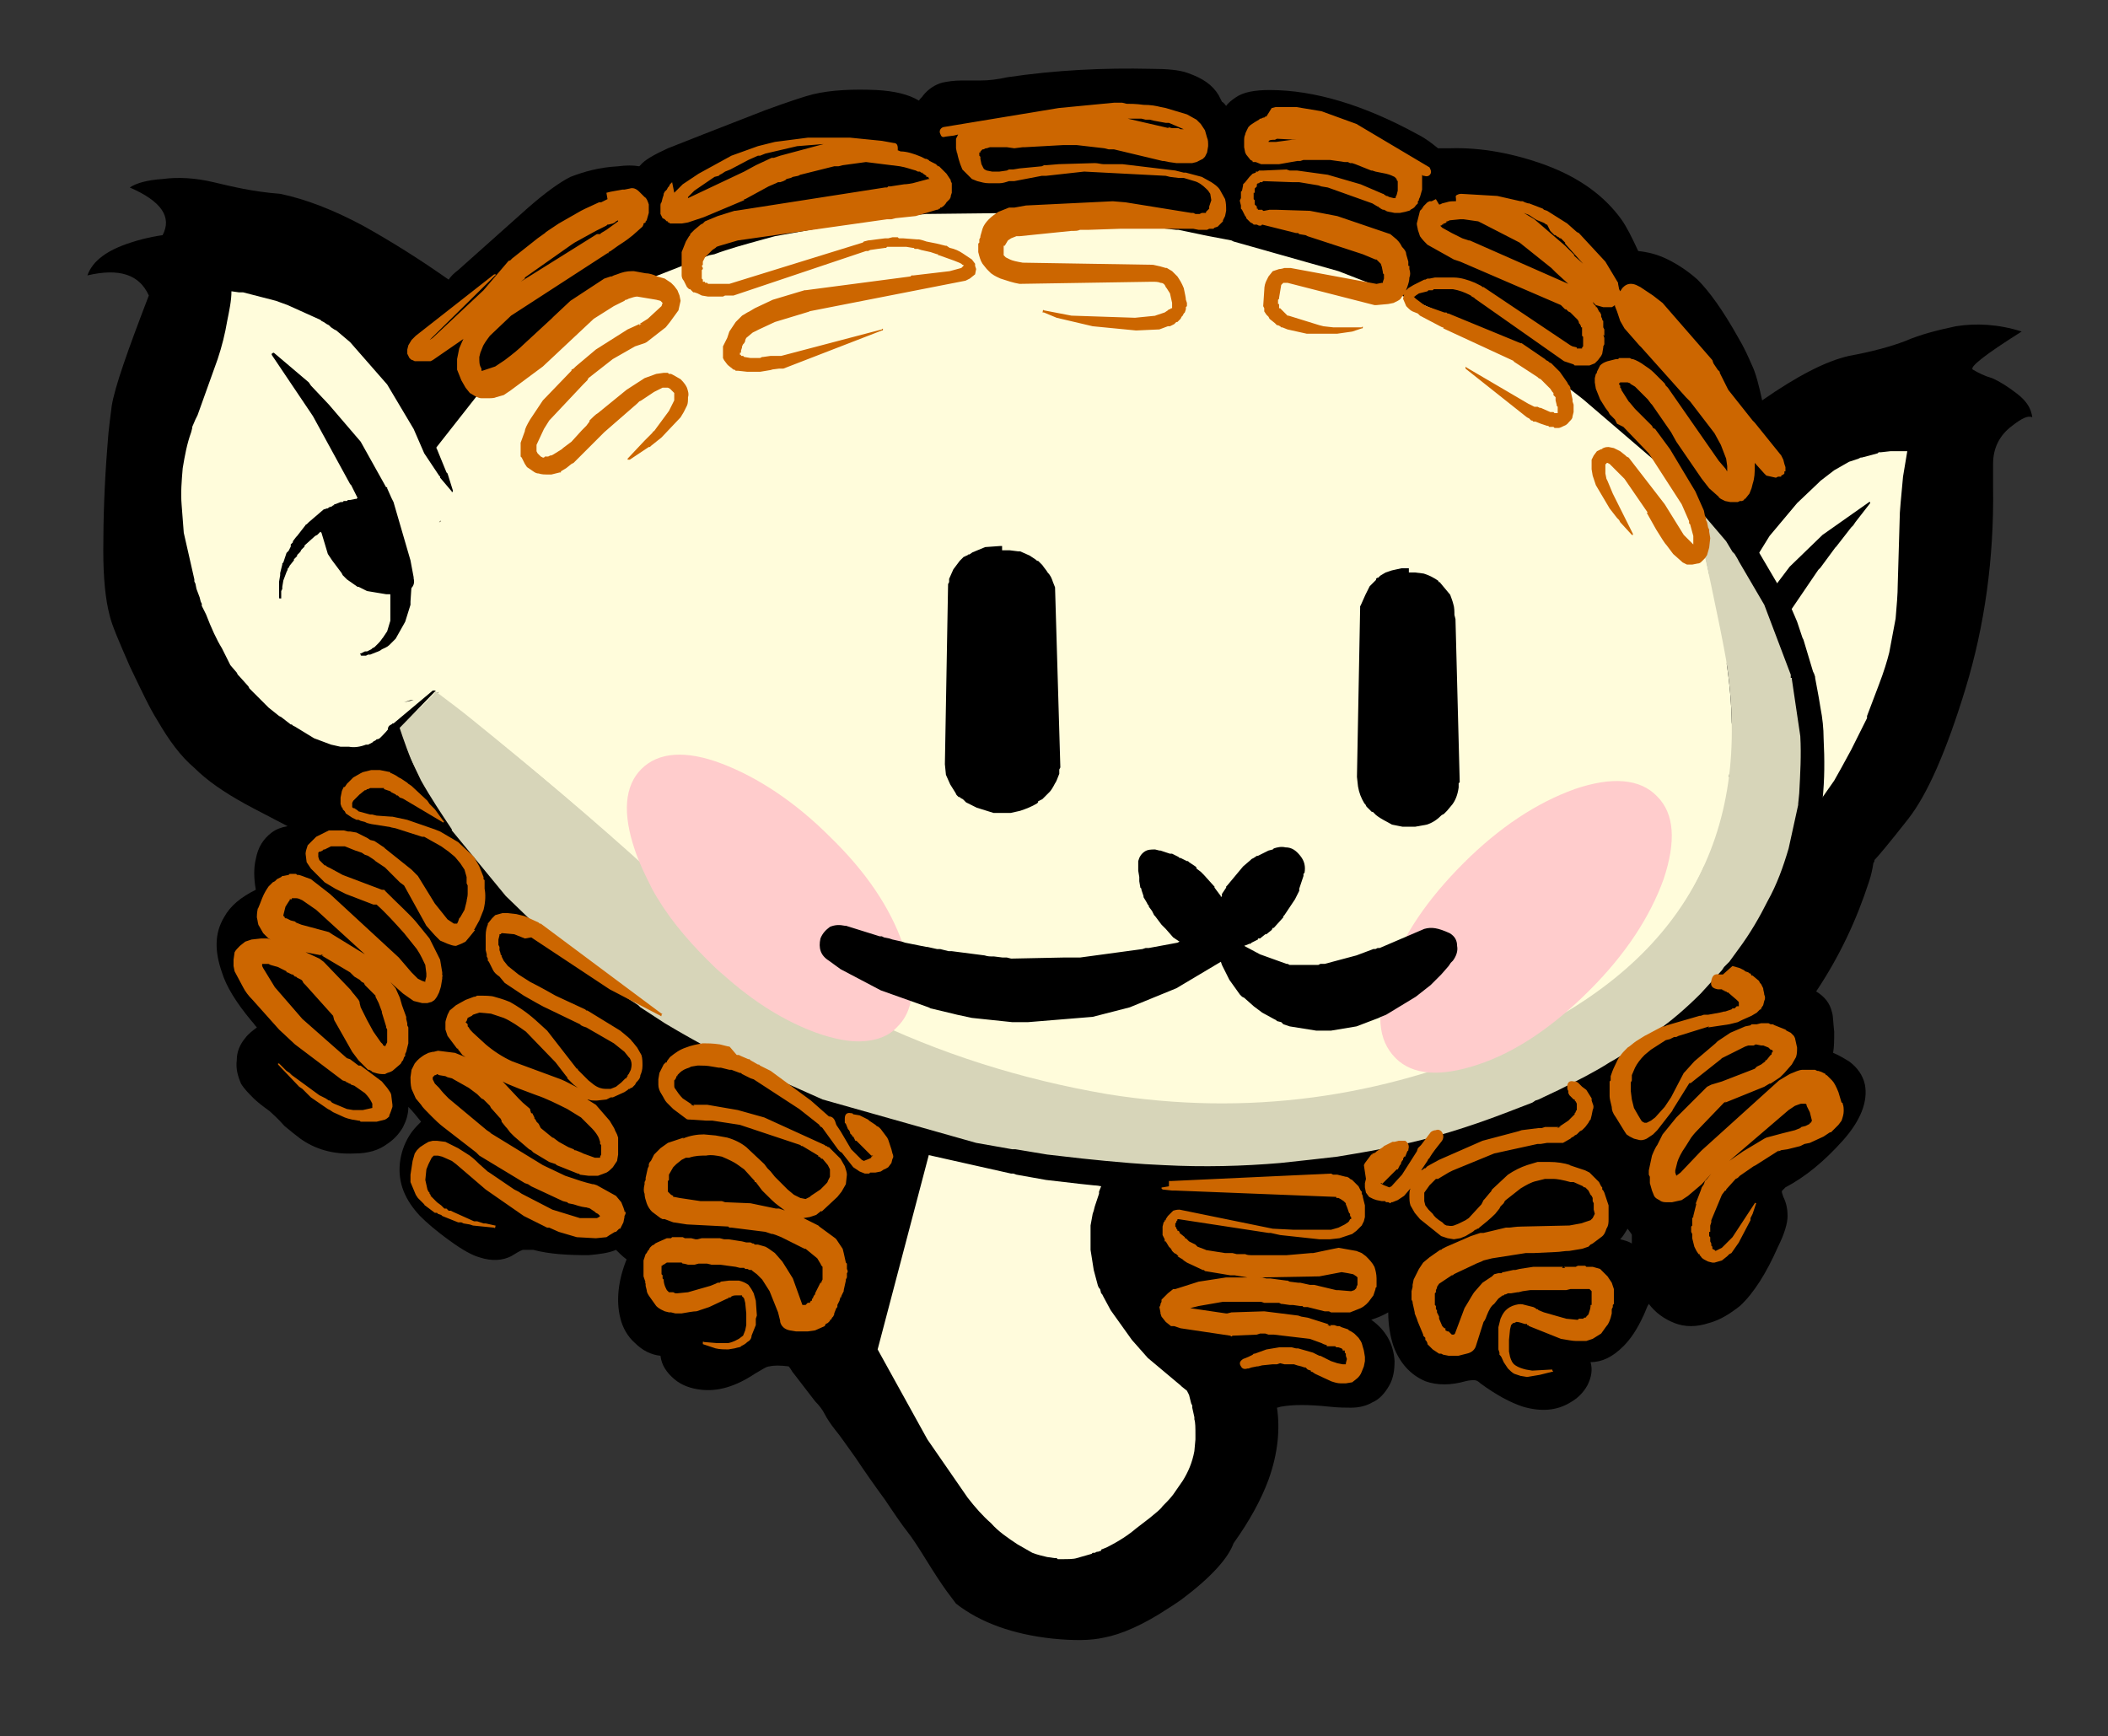 <?xml version="1.0" encoding="utf-8"?>
<!-- Generator: Adobe Illustrator 27.6.1, SVG Export Plug-In . SVG Version: 6.00 Build 0)  -->
<svg version="1.1" id="Layer_1" xmlns="http://www.w3.org/2000/svg" xmlns:xlink="http://www.w3.org/1999/xlink" x="0px" y="0px"
	 viewBox="0 0 199 163.9" style="enable-background:new 0 0 199 163.9;" xml:space="preserve">
<rect x="0" y="0" width="199" height="163.9" fill="#333333" stroke="none"/>
<style type="text/css">
	.st0{fill:#FFFBDC;}
	.st1{fill:none;stroke:#000000;stroke-linecap:round;stroke-linejoin:round;}
	.st2{fill:#D7D5B9;}
	.st3{fill:#845800;}
	.st4{fill:#D1A77D;}
	.st5{fill:#FFFCDB;}
	.st6{fill:#996600;}
	.st7{fill:#CC6600;}
	.st8{fill:#FFCCCC;}
</style>
<g transform="matrix( 1, 0, 0, 1, 527.05,572.4) ">
	<g transform="matrix( 1, 0, 0, 1, 0,0) ">
		<g>
			<g id="Character6_0_Layer7_0_FILL">
				<path d="M-506.9-555.2c-1.7-0.4-3.3-0.5-4.8-0.3c-1.5,0.1-2.5,0.4-3.1,0.8c3,1.3,4,2.8,3.1,4.5c-1.4,0.2-2.4,0.5-3,0.7
					c-2.2,0.7-3.6,1.7-4.1,3.1c3-0.7,4.9-0.1,5.8,1.9c-2,5.2-3.2,8.6-3.5,10.4c-0.1,0.9-0.3,2.1-0.4,3.7c-0.3,3.7-0.4,7-0.4,10
					c0,2.5,0.2,4.6,0.6,6.1c0.2,0.9,0.9,2.5,1.9,4.8c1.1,2.3,1.9,4,2.6,5.1c1.1,1.9,2.2,3.4,3.5,4.5c1.2,1.2,2.8,2.3,4.8,3.4
					c0.9,0.5,2.3,1.2,4,2.1c-0.6,0.1-1.1,0.3-1.5,0.6c-0.8,0.6-1.3,1.4-1.5,2.5c-0.2,0.8-0.2,1.8,0,2.9c-1.4,0.7-2.4,1.5-3,2.6
					c-0.9,1.5-0.9,3.2-0.2,5.2c0.4,1.3,1.3,2.8,2.8,4.6c0.2,0.2,0.3,0.4,0.5,0.6c-0.4,0.3-0.8,0.6-1.1,1c-0.5,0.6-0.8,1.3-0.8,2.1
					c-0.1,0.8,0.1,1.5,0.4,2.2c0.3,0.5,0.7,0.9,1.2,1.4c0.3,0.3,0.8,0.7,1.5,1.2c0.2,0.2,0.7,0.6,1.4,1.4c0.6,0.5,1.1,0.9,1.5,1.2
					c1.4,1,3.1,1.5,5.1,1.4c1.3,0,2.3-0.3,3.1-0.9c0.6-0.4,1.1-0.9,1.5-1.6c0.3-0.6,0.5-1.2,0.5-1.9c0.4,0.4,0.8,0.9,1.2,1.4
					c-0.4,0.4-0.8,0.8-1.1,1.3c-0.5,0.8-0.8,1.7-0.9,2.6c-0.2,1.9,0.5,3.5,1.9,5c0.6,0.6,1.5,1.4,2.9,2.4c1.1,0.8,2,1.3,2.7,1.5
					c1.2,0.4,2.2,0.3,3-0.1c0.5-0.3,0.8-0.5,1.1-0.6c0.2,0,0.5,0,1,0c1.5,0.4,3.2,0.5,5.2,0.5c1.1-0.1,1.9-0.2,2.6-0.5
					c0.3,0.3,0.6,0.6,1,0.9c-0.8,2-1,3.9-0.6,5.5c0.2,0.9,0.7,1.8,1.4,2.4c0.7,0.7,1.5,1.1,2.4,1.2c0.1,0.9,0.6,1.6,1.3,2.2
					c0.7,0.6,1.6,0.9,2.5,1c1.6,0.2,3.3-0.3,5.1-1.5c0.7-0.4,1.1-0.7,1.4-0.7c0.4-0.1,1-0.1,1.8,0l0,0c0.2,0.2,0.3,0.5,0.5,0.7
					c1,1.3,1.7,2.2,2,2.6c0.4,0.4,0.7,0.8,0.9,1.2c0.2,0.4,0.6,1,1,1.5c0.5,0.6,1.1,1.5,1.9,2.6c0.8,1.2,1.7,2.5,2.8,4
					c1,1.5,1.7,2.5,2.1,3s1,1.4,1.8,2.7c0.8,1.3,1.4,2.2,1.9,2.9c0.3,0.4,0.6,0.8,0.9,1.2c2.3,1.8,5.4,2.9,9.1,3.3
					c2,0.2,3.6,0.2,4.9-0.1c1.6-0.3,3.7-1.2,6.1-2.8c0.5-0.3,0.9-0.6,1.2-0.8c2.8-2.1,4.4-3.9,4.9-5.3c1.5-2.1,2.6-4.1,3.3-6
					c0.9-2.5,1.1-4.8,0.8-6.8c0.1,0,0.3-0.1,0.4-0.1c1.1-0.2,2.6-0.2,4.5,0c0.9,0.1,1.6,0.1,2.1,0.1c0.8,0,1.5-0.2,2-0.5
					c0.7-0.3,1.2-0.9,1.6-1.6s0.5-1.5,0.5-2.3c-0.1-1.6-0.8-2.9-2.2-3.9c0.6-0.2,1.1-0.4,1.6-0.7c0,1.2,0.2,2.3,0.5,3.2
					c0.6,1.6,1.6,2.7,3,3.3c1.1,0.4,2.4,0.4,3.8,0c0.4-0.1,0.7-0.1,0.8-0.1c0.2,0,0.4,0.1,0.6,0.3c1.5,1.1,2.8,1.8,4,2.2
					c1.7,0.5,3.2,0.4,4.5-0.4c0.7-0.4,1.2-0.9,1.6-1.6c0.4-0.8,0.5-1.5,0.3-2.2c1.1,0,2.1-0.5,3.1-1.5c0.7-0.7,1.3-1.6,1.9-2.9
					c0.2-0.4,0.3-0.8,0.5-1.1c0.6,0.8,1.4,1.4,2.4,1.8s2.1,0.4,3.3,0c1.1-0.3,2-0.9,2.9-1.6c1.3-1.2,2.5-3.1,3.6-5.6
					c0.6-1.2,0.9-2.2,0.9-2.9c0-0.6-0.1-1.2-0.4-1.8c-0.1-0.3-0.2-0.5-0.1-0.6l0.3-0.3c1.9-1,3.7-2.5,5.4-4.4
					c1.7-1.9,2.4-3.7,2.1-5.3c-0.2-0.9-0.7-1.6-1.5-2.2c-0.5-0.3-1-0.6-1.5-0.8c0.1-0.6,0.1-1.2,0.1-2c-0.1-0.9-0.1-1.5-0.2-1.8
					c-0.2-0.9-0.7-1.5-1.5-2c2.2-3.3,3.8-6.7,5-10.4c0.2-0.6,0.3-1.1,0.4-1.7c0-0.1,0.1-0.1,0.1-0.2v-0.1l0,0
					c0.3-0.3,1.4-1.6,3.2-3.9c1.8-2.3,3.6-6.4,5.4-12.3s2.7-12.3,2.6-19l0,0c0,0,0-0.8,0-2.2c0-1.5,0.6-2.7,1.8-3.6
					c0.9-0.7,1.5-1,1.9-0.8c-0.1-0.8-0.5-1.5-1.4-2.2s-1.7-1.2-2.4-1.5c-0.7-0.2-1.3-0.5-1.8-0.8c-0.4-0.2,1.1-1.4,4.6-3.6
					c-2.2-0.7-4.3-0.8-6.2-0.5c-1.9,0.4-3.4,0.8-4.8,1.4c-1.3,0.5-3.1,1-5.3,1.4c-2.2,0.5-4.9,1.9-8.2,4.2c-0.3-1.4-0.6-2.6-1-3.4
					c-0.3-0.7-0.7-1.6-1.3-2.6c-1.4-2.5-2.7-4.3-3.8-5.4c-0.9-0.8-1.8-1.4-2.8-1.9s-1.9-0.7-2.8-0.8c-0.6-1.3-1.1-2.3-1.6-3
					c-1.6-2.2-3.9-3.9-7.1-5.1c-3-1.1-6.1-1.7-9.1-1.6c-0.4,0-0.8,0-1.1,0c-0.5-0.4-1.1-0.9-1.9-1.3c-5.1-2.8-9.8-4.2-14-4.2
					c-1.4,0-2.5,0.2-3.2,0.7c-0.3,0.2-0.7,0.5-0.9,0.8c-0.1-0.1-0.2-0.3-0.4-0.4l0,0c-0.1-0.2-0.2-0.4-0.3-0.6
					c-0.6-1-1.5-1.6-2.9-2.1c-0.8-0.3-2-0.4-3.5-0.4c-4.4-0.1-8.9,0.1-13.6,0.8c-0.9,0.2-1.7,0.3-2.5,0.3s-1.4,0-1.8,0
					c-0.7,0-1.3,0.1-1.8,0.2c-0.7,0.2-1.3,0.6-1.8,1.2c-0.1,0.2-0.3,0.3-0.4,0.5c-1-0.6-2.3-0.9-4-1c-2.3-0.1-4.3,0-6,0.4
					c-0.8,0.2-2.3,0.7-4.5,1.5c-4.1,1.6-7.2,2.8-9.2,3.6c-1.3,0.6-2.2,1.1-2.6,1.6l-0.1,0.1c-0.6-0.1-1.2-0.1-2,0
					c-1.8,0.1-3.2,0.5-4.5,1c-1,0.5-2.4,1.5-4.1,3l-6.5,5.8c-0.4,0.3-0.7,0.6-0.9,0.9c-2.7-1.9-5.4-3.6-8.1-5.1
					c-2.8-1.5-5.4-2.5-7.8-3C-503.2-554.3-505.2-554.8-506.9-555.2 M-373.4-456.4c0.2,0.3,0.4,0.5,0.4,0.6s0,0.4,0,0.8
					c-0.3-0.2-0.7-0.3-1.1-0.4C-373.8-455.7-373.6-456.1-373.4-456.4z"/>
			</g>
		</g>
	</g>
	<g transform="matrix( 1, 0, 0, 1, 0,0) ">
		<g>
			<g id="Character6_0_Layer6_0_FILL">
				<path class="st0" d="M-422.5-460.8l-17-3.8l-5.9,19.2c8.1,17.4,15.8,24,23.1,20c8.5-4.8,11.2-10.5,8.2-17.2
					C-421.9-448-424.8-454.1-422.5-460.8z"/>
			</g>
		</g>
		<g>
			<path id="Character6_0_Layer6_0_1_STROKES" class="st1" d="M-439.5-464.6l17,3.8"/>
		</g>
		<g>
			<g id="Character6_0_Layer6_0_STROKES_1_FILL">
				<path d="M-439.4-465.1c-0.3-0.1-0.5,0-0.6,0.4l-6.8,18.9c-0.1,0.3,0,0.6,0,1h0.1l3,6.4c0.4,0.9,1,1.9,1.7,3.1l4.1,5.9
					c0.9,1.1,1.7,1.9,2.4,2.6c0.4,0.4,0.9,0.8,1.5,1.2c0.7,0.5,1.2,0.9,1.5,1.1l1.7,1c0.6,0.2,1.2,0.4,1.9,0.6l1,0.2h0.2l0.3,0.1
					h0.5c0.7,0,1.4,0,2.1-0.2s1.3-0.4,1.9-0.6l0.5-0.2l0.2-0.1h0.1l0.1-0.1h0.1l0.1-0.1h0.1l0,0l0.1-0.1l0.4-0.2
					c1.1-0.7,2.1-1.3,3-2l1.4-1.1c0.4-0.4,0.9-0.8,1.4-1.3c0.4-0.4,0.8-0.9,1.2-1.5l0.3-0.4l0.1-0.2l0.3-0.4l0.1-0.2l0.2-0.4
					c0.6-1.2,1-2.5,1.2-3.7l0.1-1v-1c0-0.7-0.1-1.4-0.2-1.9l-0.3-1.4l-0.3-0.9l-0.2-0.4v-0.2l-0.3-0.6c-0.1-0.2-0.2-0.4-0.4-0.5
					l-0.6-0.4l-0.1-0.1h-0.2l-3.9-3.2l-0.1-0.2l-0.1-0.1l-0.2-0.2c-0.3-0.3-0.6-0.6-0.9-1l-1.7-2.5v-0.2l-0.1-0.1l-0.1-0.3l-0.1-0.1
					l-0.3-0.8l-0.5-1.9l-0.1-0.3v-0.2v-0.1v-0.4v-1l-0.1-0.3l0.1-0.4v-0.4l0.1-0.6v-0.4l0.2-1v-0.1v-0.1h0.1l0.1-0.5v-0.2l0.2-0.6
					c0.1-0.3,0-0.5-0.4-0.6c-0.3-0.1-0.5,0-0.6,0.3l-0.2,0.7v0.1v0.1l0,0l-0.2,0.5v0.1v0.1l-0.4,1.2l-0.1,0.4l-0.1,0.3l-0.2,1.1v0.4
					v0.2v0.9v0.4v0.4l0.3,1.9l0.4,1.5l0.1,0.2l0.1,0.1l0.1,0.4l0.1,0.1l0.1,0.2l0.7,1.3l2,2.8l1.5,1.7l3.1,2.6l0.1,0.1l0.5,0.4l0,0
					l0.1,0.2l0.1,0.2l0.2,0.8l0.1,0.2v0.2l0.2,0.9v0.2c0.1,0.3,0.1,0.8,0.1,1.5v0.4l-0.1,1.1c-0.2,1.1-0.6,2-1.1,2.8l-0.9,1.3
					c-0.3,0.4-0.7,0.8-1,1.1c-0.2,0.3-0.6,0.6-1.2,1.1l-1.3,1c-0.7,0.6-1.6,1.2-2.8,1.8l-0.5,0.2v0.1l-0.3,0.1h-0.1l-0.2,0.1h-0.2
					l-0.1,0.1l-1.4,0.4c-0.3,0.1-0.8,0.1-1.4,0.1h-0.4l-0.1-0.1h-0.2l-0.7-0.1c-0.4-0.1-0.9-0.2-1.4-0.4l-1.4-0.8
					c-0.9-0.6-1.8-1.2-2.5-2c-0.8-0.7-1.5-1.5-2.2-2.4l-3.8-5.5l-4.7-8.5l5-19C-439-464.8-439.1-465-439.4-465.1z"/>
			</g>
		</g>
	</g>
	<g transform="matrix( 1, 0, 0, 1, 0,0) ">
		<g>
			<g id="Character6_0_Layer5_0_FILL">
				<path class="st2" d="M-369-496.8L-369-496.8L-369-496.8c-1,0.6-2,1.3-3,2l-1.2,4.6l3.5,1c0.8-1.2,1.5-2.5,2.2-3.8
					C-368.1-494-368.6-495.3-369-496.8z"/>
				<path class="st3" d="M-369-496.8L-369-496.8L-369-496.8L-369-496.8 M-369-496.8L-369-496.8c0.1,0.1,0.2,0.2,0.2,0.2L-369-496.8
					 M-365-512.4v-0.1h-0.1C-365.1-512.5-365.1-512.4-365-512.4z"/>
				<path class="st4" d="M-369-496.8l-0.1-0.1L-369-496.8L-369-496.8 M-367.8-495.8l0.5,0.5l-0.3-0.4l0,0l0,0
					C-367.8-495.8-367.8-495.8-367.8-495.8z"/>
				<path class="st5" d="M-362.8-519.2c-0.2-1.9-0.6-3.8-1.1-5.6l-8.1,30c1-0.7,2-1.4,3-2.1l0,0l-0.1-0.1c0.1,0.1,0.1,0.1,0.1,0.1
					l0.2,0.2c-0.1-0.1-0.1-0.1-0.2-0.2c0.5,1.5,1,2.7,1.5,3.8c0.6,3.8,2.8,4.6,6.7,2.5c3.9-2.2,7.2-6.2,10-11.9
					c2.8-5.7,4.1-10.9,4-15.5c-0.1-4.6,0.3-8.9,1-12.9c-3.7-0.5-7,0.6-10,3.1c-2.9,2.5-5.2,5.5-6.9,8.9l-2.4,3.4l2.4-3.4
					C-362.7-518.9-362.8-519-362.8-519.2 M-358-510.8c-1.8,4.3-3.9,5.9-6,4.7c-1.2,3.9-1,6.3,0.6,7.2c-1.6-0.9-1.9-3.3-0.6-7.2
					c1-2.6,2.2-5,3.8-7.4c2.6-4.1,5.9-7.8,9.9-11.4c-4,3.5-7.3,7.3-9.9,11.4C-360.3-512.4-359.6-511.5-358-510.8
					c1.6,2.9,1.9,5.8,1.1,8.6C-356.1-505.1-356.5-507.9-358-510.8 M-365.1-512.5v0.1V-512.5L-365.1-512.5 M-367.3-495.3l-0.5-0.5
					l0.1,0.1l0,0l0,0L-367.3-495.3z"/>
				<path d="M-364.1-506.2c2.2,1.2,4.2-0.3,6-4.7c-1.5-0.7-2.3-1.6-2.3-2.8C-361.8-511.2-363.1-508.7-364.1-506.2z"/>
			</g>
		</g>
		<g>
			<g id="Character6_0_Layer5_0_STROKES_1_FILL">
				<path d="M-342.2-533.4h-0.1l-3.5,1.6h-0.1l-0.5,0.5c-0.1,0.1-0.2,0.3-0.2,0.5s0.1,0.3,0.2,0.5l0.4,0.2l3.6,0.2
					c0.1,0.1,0.1,0.1,0.1,0l-0.1-0.1l-2.1-1l2.3-2.2L-342.2-533.4L-342.2-533.4z"/>
			</g>
		</g>
		<g>
			<g id="Character6_0_Layer5_0_STROKES_2_FILL">
				<path d="M-352.1-530.9l-0.5,0.2l-0.3,0.2l-0.7,0.3l-2.1,1.5l-0.2,0.2l-0.3,0.2l-3.2,3.3l-0.9,1.1l-2.6,4.2l-0.5,1l-0.1,0.1
					l-0.1,0.4l-1.4,2.8c-0.1,0.1-0.1,0.1,0,0.1h0.1l1.1-1.1l0.1-0.2l0.2-0.2l0.1-0.2l0.8-0.8l0.1-0.1l0.4-0.4v-0.1l2.1-3.4l2.6-3.1
					l2-1.9l0.1-0.1l0.1-0.1l1.3-1l1.4-0.8l0.3-0.1l0.3-0.1l0.3-0.1l0.2-0.1l0,0h0.1l1.5-0.4l0.1-0.1h0.2l0.9-0.1h1.6l-0.4,2.4
					c-0.2,2.1-0.3,3.3-0.3,3.4l-0.2,6.8c0,0.9-0.1,2-0.2,3.2l-0.6,3.2c-0.2,0.8-0.5,1.8-1,3.1l-1.1,2.9v0.2l-1.5,3
					c-0.7,1.3-1.2,2.2-1.6,2.9l-1.4,2l-0.2,0.4l-0.3,0.3c-0.6,0.9-1.4,1.7-2.1,2.5l-0.8,0.7l-0.1,0.1l-0.9,0.8l-0.2,0.1l-0.1,0.1
					l-0.3,0.2l-0.7,0.5h-0.1v0.1l-0.6,0.3c-0.5,0.3-1,0.5-1.4,0.6l-0.8,0.2h-0.7c-0.5,0-0.9-0.1-1.2-0.4c-0.4-0.3-0.6-0.7-0.8-1.1
					l-0.5-1.6l0,0v-0.1l-0.2-0.4l-1.5-3.2c0-0.1,0-0.1-0.1,0c-0.1,0-0.1,0,0,0.1l0.8,2.9l0.4,1v-0.1l0.4,1.7l0.4,0.9
					c0.1,0.2,0.3,0.5,0.6,0.8c0.2,0.2,0.5,0.4,0.9,0.6c0.2,0.1,0.5,0.2,1,0.2h1l0.9-0.2c0.4-0.1,1-0.3,1.7-0.6l0.4-0.1l0.2-0.1l0,0
					h0.1v-0.1l0.9-0.4l0.5-0.4l0.2-0.1l1.2-0.9l0.1-0.1l0.1-0.1l1.9-1.8l0.1-0.1h0.1l0.2-0.2l0.4-0.5l0.1-0.2l0.3-0.4
					c0.6-0.7,1.2-1.6,2.1-2.8l3.2-6.1v-0.2l1-2.2l1.7-5.8l0.3-1.7c0.1-1,0.2-2.2,0.2-3.5v-3.4l1-9.9v-0.1c0.1-0.6-0.2-0.9-0.8-1l0,0
					l-2.2-0.1l-0.4,0.1h-0.4l-0.8,0.1l-0.4,0.1h-0.2l-1.6,0.5l-0.4,0.1h-0.1L-352.1-530.9z"/>
			</g>
		</g>
		<g>
			<g id="Character6_0_Layer5_0_STROKES_3_FILL">
				<path d="M-363.6-507.4c-0.7-0.3-1.2-0.1-1.6,0.6l-0.1,0.7l-0.2,2.9l0.1,1.6l0.5,1.4l0.4,0.6l0.4,0.4l0.2,0.1l0.3,0.2l0.1,0.1
					h0.1c0.1,0.1,0.1,0,0.1-0.1v-0.1l-0.4-0.3l-0.4-0.6l-0.1-0.5v-1.2l0.1-0.7l0.3-1.3l0.9-2.2h0.1c0.1-0.3,0.1-0.6,0-0.9
					C-363.1-507-363.3-507.2-363.6-507.4 M-368.3-493.2h-0.1l-0.1,0.1l-0.1,0.1l-0.2,0.2v0.1h-0.1v0.1l-0.5,1l-0.1,0.2l0,0l0,0
					l-0.2,0.5l-0.1,0.4l-0.1,0.1l0,0l-0.1,0.5v0.1v0.1v0.2c-0.1,0.4,0.1,0.6,0.4,0.6l0.4-0.1l0.2-0.1l0.1-0.1h0.1l0.4-0.3h0.1v-0.1
					l0.6-0.5v-0.1l0.1-0.1l0.5-0.9l0.2-0.3v-0.1l0.1-0.1l0,0v-0.6l0,0v-0.1l-0.2-0.3c-0.2-0.4-0.4-0.5-0.8-0.5L-368.3-493.2
					 M-364.7-524.2l-0.1,0.4v0.6l0.1,0.1l0.1,0.4l0.1,0.3l0.8,2.5l0.1,0.2l0.2,0.6v0.2l0,0h0.1l0.1,0.1c0.1,0.3,0.3,0.4,0.6,0.3
					c0.2-0.1,0.3-0.2,0.3-0.4h0.1v-0.4l0.1-0.8v-0.8v-0.4v-0.8l-0.1-0.7l-0.1-0.4v-0.4l-0.1-0.4l0,0v-0.1l-0.1-0.2l-0.1-0.2
					l-0.1-0.1l-0.4-0.4l-0.4-0.2c-0.4-0.2-0.7-0.2-0.9,0.2v0.1L-364.7-524.2z"/>
			</g>
		</g>
		<g>
			<g id="Character6_0_Layer5_0_STROKES_4_FILL">
				<path d="M-358.9-513.2l0.1-0.4l3.4-5l0.2-0.2l1.4-1.9l0.1-0.1l1.4-1.8l0.2-0.2l0.2-0.3l1.4-1.8v-0.1h-0.1l-4.4,3.1l-3.1,3
					l-3.4,4.5h-0.1v0.1l-0.9,1.4l-0.2,0.4l-0.4,0.6l-1.7,3.8l-0.5,1.5l-0.1,0.1c-0.1,0.3-0.1,0.5,0,0.8s0.3,0.5,0.6,0.6l0.6,0.3
					l0.4,0.1h0.1l0.1,0.1h0.2h0.2h0.6h0.2h0.2l0.4-0.1l0.7-0.3l0.6-0.4l0.5-0.4l0.8-1l0.1-0.2l0.1-0.1v-0.1c0.1-0.1,0.2-0.2,0.3-0.5
					l0.5-1.1v0.1l0.7,1.8v0.1v0.1v0.2l0.1,0.1v0.1v0.3l0.1,0.1v0.1l0.1,0.5v1.9l-0.1,1.1c-0.1,0.1,0,0.1,0.1,0.1h0.1l0.4-1.1v-0.3
					l0.1-0.2v-0.3v-0.2l0.1-0.1v-0.3v-0.3v-0.3v-1.4v-0.2v-0.3l-0.1-0.8l-0.1-0.2v-0.1l-0.1-0.3v-0.1l-0.1-0.1l-0.1-0.5v-0.1
					l-0.6-1.6c-0.1-0.2-0.3-0.4-0.5-0.4l0,0v-0.1l-0.1-0.1v-0.1l-0.1-0.1l-0.3-0.4h-0.1l-0.1-0.1l-0.1-0.1h-0.1l-0.1-0.1l0,0
					l-0.1-0.1h-0.1v-0.1L-358.9-513.2 M-360.4-510.8l0.2,0.2l0.4,0.3h0.2l0.2,0.1l0.1,0.1l-0.5,0.8l-0.1,0.2l-0.5,0.6l-0.1,0.1
					l-0.1,0.1l-0.1,0.2l-0.6,0.6l-0.2,0.1l0,0l-0.5,0.2l-0.3,0.1h-0.1L-360.4-510.8z"/>
			</g>
		</g>
	</g>
	<g transform="matrix( 1, 0, 0, 1, 0,0) ">
		<g>
			<g id="Character6_0_Layer4_0_FILL">
				<path class="st4" d="M-485.9-507L-485.9-507l0.2-0.2C-485.7-507.1-485.8-507.1-485.9-507L-485.9-507 M-488.3-506.3l-0.6,0.2
					l1-0.3h-0.1c0,0,0,0-0.1,0l0,0C-488.2-506.3-488.2-506.3-488.3-506.3z"/>
				<path class="st3" d="M-485.9-507L-485.9-507l-1.2,0.4C-486.8-506.8-486.4-506.9-485.9-507 M-485.6-523.1c0.1,0,0.1-0.1,0.2-0.1
					h-0.1L-485.6-523.1z"/>
				<path class="st6" d="M-357.4-512.2l-0.3,0.9l0.7,2l0,0l0.5,0.1C-356.7-510.1-357-511.1-357.4-512.2z"/>
				<path class="st5" d="M-364.1-510.1c-0.6-3.4-1.8-9.4-3.8-18c2.5,3,4.5,5.4,6.1,7.4c-2.2-3.3-5-6.5-8.3-9.6
					c-11.6-11-26.7-18.1-45.2-21.4c-18.6-3.2-35.2-1.7-49.9,4.7c-7.3,3.2-13,7.1-17.2,11.7c-1.5,1.6-2.7,3.3-3.8,5.1
					c-0.1,0.1-0.1,0.2-0.2,0.3l2.1,3.9l-2.1-3.9c-1.2-3.7-3.4-7.1-6.6-10.3c-3.2-3.2-7.4-5.1-12.8-5.6c-0.4,4.1-1.6,8.3-3.5,12.7
					s-2,9.8-0.2,16c1.8,6.3,5,11,9.6,14c4.7,3.1,8.2,2.9,10.5-0.6c1.1-0.9,2.3-1.9,3.5-3.2l0,0l0,0c-0.4,0.1-0.8,0.3-1.2,0.4
					l1.2-0.4c0.1-0.1,0.2-0.1,0.3-0.2l-0.2,0.2l0,0c1.2,0.9,2.3,1.8,3.5,2.7c5.8,4.6,11.4,9.4,16.9,14.4c12.2,11.1,26.6,18,43,20.9
					c13.2,2.1,25.9,0.5,38-5C-368.3-481.3-361.5-493.3-364.1-510.1 M-485.4-523.2c-0.1,0-0.1,0.1-0.2,0.1l0.1-0.1
					C-485.5-523.3-485.5-523.2-485.4-523.2 M-496.1-523.4c2.4-0.2,3.9-0.9,4.3-2c-2.1-4.6-5.3-9.1-9.6-13.5
					c4.3,4.4,7.5,8.9,9.6,13.5c1.2,2.7,2.1,5.3,2.5,8.1c0.2,4.2-1.1,6.4-3.7,6.8c2.6-0.4,3.9-2.7,3.7-6.8
					C-492.9-516.7-495.2-518.7-496.1-523.4c-3.3,2.4-4.9,5.1-4.8,8C-501-518.3-499.4-521-496.1-523.4 M-488.9-506.1l0.6-0.2h0.1l0,0
					c0.1,0,0.1,0,0.1,0h0.1L-488.9-506.1z"/>
				<path d="M-491.8-525.5c-0.4,1.1-1.9,1.8-4.3,2c1,4.7,3.3,6.7,6.9,6C-489.8-520.1-490.6-522.8-491.8-525.5z"/>
				<path class="st2" d="M-367.9-528.1c1.9,8.6,3.2,14.6,3.8,18c2.6,16.7-4.2,28.7-20.4,36c-12.2,5.4-24.9,7.1-38,5
					c-16.4-2.8-30.7-9.8-43-20.9c-5.5-5-11.1-9.7-16.9-14.4c-1.1-0.9-2.3-1.8-3.5-2.7c-1.2,1.3-2.4,2.4-3.5,3.2
					c0.5,1.5,1,2.9,1.6,4.3c2.4,5.2,6.3,10.3,11.5,15.2c11.6,11,26.7,18.1,45.3,21.4c18.6,3.3,35.2,1.7,49.9-4.6
					c14.6-6.4,23-15.7,25.2-27.9c0.8-4.5,0.6-8.8-0.4-13.1c0-0.1,0-0.2,0-0.3c0-0.1-0.1-0.2-0.1-0.3l-0.5-0.1l0,0l-0.7-2l0.3-0.9
					c-0.6-1.8-1.5-3.6-2.4-5.4c-0.6-1.1-1.2-2.1-2-3.1C-363.4-522.6-365.4-525.1-367.9-528.1z"/>
			</g>
		</g>
		<g>
			<g id="Character6_0_Layer4_0_STROKES_1_FILL">
				<path d="M-505.3-546.5l-0.3-0.2l-4.2-2.6c0,0-0.1,0-0.2,0v0.1l2.5,2.6l-3.6,0.5l-0.1,0.1l0.1,0.1l5.2,0.6c0.2,0.1,0.4,0,0.6-0.1
					c0.2-0.1,0.3-0.3,0.3-0.5C-504.9-546.1-505-546.3-505.3-546.5z"/>
			</g>
		</g>
		<g>
			<g id="Character6_0_Layer4_0_STROKES_2_FILL">
				<path d="M-496.8-542.2l0.1,0.1l0.2,0.1l0.3,0.2l0.2,0.1l0.2,0.2l0.3,0.2l0.2,0.1l1.3,1.1l3.5,4l2.5,4.2l1,2.3l1.4,2.1l0.1,0.1
					v0.1l1.1,1.3c0,0.1,0,0.1,0.1,0v-0.1l-0.5-1.6l-0.1-0.1l-0.9-2.2l-0.1-0.2l0,0v-0.1v0.1l-0.1-0.6l-0.1-0.2l-0.1-0.4l-0.1-0.2
					l-0.1-0.2l-1.6-3.3l-2.5-3.7l-0.3-0.3l-0.2-0.4l-2.4-2.5l-0.7-0.5l-0.1-0.1l-0.1-0.1l-0.1-0.1l-0.5-0.3l-0.1-0.1l-0.1-0.1
					l-0.3-0.2l-0.2-0.1l-0.1-0.2l-3.1-1.5l-3.8-1.1l-0.4-0.1l-0.4-0.1h-0.1l-0.1-0.1h-0.2l-0.4-0.1l-1.3-0.1c-0.3,0-0.5,0-0.6,0.2
					c-0.2,0.2-0.3,0.4-0.4,0.6l0,0c-0.2,1.2-0.4,2.4-0.6,3.5l-0.4,1.8l-1.8,5.6l-0.5,1.2l-0.1,0.2v0.1l-0.1,0.1l0,0l-0.3,0.8v0.1
					l-0.2,0.5c-0.4,1.1-0.6,2.4-0.8,3.8c-0.1,1.3-0.2,2.6-0.2,3.9l0.1,0.5v0.2v0.2l0.2,1.9l0.1,0.5v0.5l0.5,2.3l0.1,0.5l0.2,0.9v0.1
					l0,0h0.1v0.2l0.6,1.8l0.1,0.2v0.2l0.4,0.9c0.6,1.3,1.1,2.5,1.7,3.4l0.4,0.6l0.1,0.2l1.1,1.6l0.1,0.1v0.1l0.5,0.6
					c0.8,1,1.7,1.9,2.7,2.7l0.3,0.4l0.8,0.5l0.1,0.2l0.2,0.1l0.8,0.5l0,0v0.1h0.1h0.1l0.6,0.4l2.6,1.2l0.5,0.1l0.2,0.1l0.8,0.2h0.2
					h0.2h0.2h0.2h0.4h0.1c0.6,0,1.2-0.1,2-0.5l0.2-0.1l0.2-0.1h0.1l0.1-0.1l0.4-0.3l0.1-0.1l0.5-0.4c0.4-0.4,0.8-0.9,1.2-1.5h-0.1
					l3.4-3.5c0.1,0,0.1-0.1,0-0.1c0,0-0.1,0-0.2,0l-3.7,3.1h-0.1l0,0c-0.4,0.6-0.8,1-1.1,1.3c-0.1,0.1-0.2,0.2-0.4,0.2l-0.1,0.1
					l-0.2,0.1l-0.1,0.1l-0.4,0.2h-0.2c-0.5,0.2-1.1,0.3-1.6,0.2h-0.6h-0.1h-0.1l-0.9-0.2l-1.6-0.6l-1.8-1.1l-0.2-0.1l-0.1-0.1h-0.1
					l0,0l-0.9-0.7l-0.2-0.1l-1-0.8l-1.8-1.8l-0.1-0.2l-0.9-1l-0.1-0.1l-0.1-0.2l-0.6-0.7l-0.4-0.8l-0.1-0.2l-0.3-0.6
					c-0.5-0.8-1-1.9-1.5-3.2l-0.4-0.8v-0.2l-0.1-0.2l-0.1-0.4l-0.3-0.8l-0.1-0.5l-0.1-0.2v-0.1v-0.1l-1-4.4l-0.2-2.6
					c-0.1-1.2,0-2.3,0.1-3.5c0.2-1.2,0.4-2.3,0.8-3.4l0.1-0.4v-0.1l0.3-0.7l0,0l0.2-0.4l1.9-5.3c0.4-1.2,0.7-2.4,0.9-3.6
					c0.2-1,0.4-1.9,0.4-2.8l0.7,0.1h0.2h0.2l3.1,0.8l1.1,0.4L-496.8-542.2z"/>
			</g>
		</g>
		<g>
			<g id="Character6_0_Layer4_0_STROKES_3_FILL">
				<path d="M-426-553.8l-4.3-0.2l-0.3-0.1h-5.2c-3.5,0.1-6.7,0.4-9.8,0.8l-9,1.8l-9.2,3l-1.7,0.8h-0.1v0.1l-3.2,1.5
					c-1.9,1-3.4,1.8-4.3,2.4c-2.9,1.8-5.5,3.8-7.8,5.9l-0.9,0.9l-0.2,0.2l-0.2,0.2l-4.1,5.3l-0.3,0.5l-0.1,0.1v0.1l-0.2,0.4
					c-0.2,0.3-0.1,0.5,0.2,0.6c0.3,0.2,0.5,0.1,0.6-0.2l0.1-0.2h0.1l0,0l0,0v-0.2l4.4-5.6l1.3-1.2c2.4-2.1,4.9-4,7.6-5.7l6.4-3.3
					l0.6-0.2l0.2-0.1l0.1-0.1l0,0l0,0h0.1l5.1-2l0.5-0.1c1.3-0.5,2.8-0.9,4.6-1.4l1.1-0.3l8.9-1.6l5.4-0.5l9-0.1l14.6,1.6h0.1l0,0
					h0.1l2.4,0.5l0.5,0.1l2.1,0.4l0.2,0.1l9.9,2.8l6.7,2.6c1.6,0.7,3,1.3,4.3,2l4.2,2.2c1.2,0.7,2.5,1.5,4,2.5
					c1.1,0.7,2.4,1.6,3.9,2.8l7.7,6.6l5.8,6.8l0.6,1l0.2,0.2l0.3,0.5l0.1,0.2l2.4,4.1l2.5,6.6v-0.2v0.2l0,0v0.1v0.1v0.1h0.1v0.2
					v-0.1l0.8,5.4c0.1,1.8,0,3.5-0.1,5.4l-0.1,1v0.1l-0.9,4.1c-0.5,1.7-1.1,3.4-2,5c-0.7,1.4-1.6,3-2.8,4.6l-0.8,1.1l-0.5,0.5
					l-0.2,0.3l-2,2.2c-1.4,1.4-2.8,2.6-4.1,3.5c-1.4,1.1-2.9,2.1-4.5,3c-1.4,0.9-3,1.7-4.8,2.6l-1.9,0.9l-0.3,0.1l-0.3,0.2l-2.6,1
					c-3.4,1.3-6.9,2.4-10.4,3.1c-1.2,0.3-3,0.6-5.4,1c-1.7,0.2-3.5,0.4-5.4,0.6c-3.5,0.3-7.2,0.4-11,0.2c-2.5-0.1-4.3-0.3-5.5-0.4
					c-1.1-0.1-3-0.3-5.5-0.6l-3-0.5h-0.1h-0.2l-3.4-0.6l-14.5-4.1l-10.1-4.5c-1.7-0.9-3.3-1.8-4.8-2.7l-2.3-1.5l-0.2-0.2l-2-1.3
					c-1.2-0.9-2.7-2-4.4-3.4l-3-2.6l-0.1-0.1l-3-2.9l-5.1-6.2v-0.1c-1-1.5-2-3-2.9-4.6l-1.2-2.5c-0.4-1-0.8-1.8-1-2.5
					c-0.1-0.3-0.3-0.4-0.6-0.3c-0.3,0.1-0.4,0.4-0.3,0.6l2.5,6.2l0.1,0.1v0.1l3.8,6l6.5,7.4l0.2,0.1l0.1,0.1l2.9,2.6
					c1.4,1.2,2.9,2.4,4.4,3.5c3.1,2.3,6.3,4.3,9.6,6c2.2,1.1,3.9,2,5,2.5l5.2,2.1c2.3,0.9,4.1,1.5,5.3,1.9l3.1,0.9l0.3,0.1l9.8,2.2
					h0.2l0.3,0.1l2.8,0.5c2.5,0.3,4.3,0.5,5.5,0.6l5.6,0.4c3.9,0.2,7.7,0.1,11.3-0.2c2-0.2,3.9-0.4,5.6-0.6c1.9-0.3,3.7-0.6,5.5-1
					c3.6-0.8,7.2-1.9,10.8-3.2l5.2-2.2c1.7-0.8,3.4-1.7,5-2.6c1.7-1,3.3-2.1,4.7-3.2c1.4-1.1,2.9-2.3,4.3-3.8l1.4-1.4l0.1-0.1
					l2.1-2.5l0.2-0.3c1.1-1.6,2.1-3.2,3-4.9c0.8-1.6,1.4-3.4,2-5.4l0.9-4.2v-0.1v-0.2l0.1-1c0.2-1.9,0.2-3.8,0.1-5.8
					c0-0.9-0.1-1.9-0.3-2.9c-0.2-1.3-0.4-2.2-0.5-2.8v-0.1l-0.1-0.3l0,0l-0.1-0.2l-0.9-3l-0.1-0.2l-0.5-1.5
					c-0.3-0.7-0.6-1.5-1.1-2.3l-3-5.1l-0.2-0.2l-0.2-0.2l-0.5-0.8l-6.2-7.2l-0.2-0.2l-0.4-0.4l-11.1-8.8c-1.3-0.9-2.7-1.8-4.2-2.6
					l-4.3-2.3l-8.8-3.7l-12.6-3.6l-5.3-1h-0.1l-0.1-0.1h-0.1l-5.8-0.8C-422.7-553.6-424.3-553.7-426-553.8 M-488.2-517.1v-0.3
					c0.1-0.3,0-0.6-0.2-0.9c-0.2-0.2-0.5-0.4-0.8-0.4s-0.6,0-0.8,0.2c-0.2,0.2-0.4,0.5-0.4,0.8v0.2h0.1l0.1,1.3v0.4v0.2v1.4v0.4
					l-0.3,1l-0.4,0.6c-0.1,0.1-0.2,0.3-0.4,0.5l-0.4,0.4l-0.2,0.1l-0.1,0.1l-0.4,0.2h-0.2l-0.4,0.2c-0.1,0-0.1,0,0,0.1
					c0,0.1,0,0.1,0.1,0.1h0.4l0.2-0.1h0.2l0.5-0.2c0.3-0.1,0.5-0.2,0.6-0.3c0.2-0.1,0.5-0.2,0.7-0.4l0.6-0.6l0.9-1.6l0.5-1.6v-0.2
					v-0.1L-488.2-517.1z"/>
			</g>
		</g>
		<g>
			<g id="Character6_0_Layer4_0_STROKES_4_FILL">
				<path d="M-496-534.2l-1.7-1.8l-0.2-0.3l-3.3-2.8c0,0-0.1,0-0.2,0.1v0.1l3.7,5.5l0.2,0.3l3.5,6.4l0.1,0.1l0.6,1.2l-0.1,0.1h-0.1
					l-0.5,0.1h-0.1h-0.1l-0.1,0.1h-0.1h-0.1h-0.1l-0.1,0.1h-0.2l-0.5,0.2h-0.1v0.1h-0.1l0,0l-0.1,0.1l-0.3,0.1l-0.1,0.1h-0.1
					l-0.3,0.1l-1.4,1.2l-0.2,0.2c-0.1,0-0.1,0.1-0.2,0.2l-0.7,0.9l-0.1,0.1l-0.3,0.4v0.1l-0.2,0.2v0.2l-0.2,0.4l-0.1,0.1l-0.1,0.1
					l-0.3,0.9l-0.1,0.1v0.1l-0.2,0.8v0.1v0.1l-0.1,0.6v1.2v0.3c0,0.1,0,0.1,0.1,0.1h0.1v-0.4v-0.1v-0.2l0.1-0.2v-0.1v-0.1l0.1-0.6
					l0.3-0.8l0.1-0.2v-0.1l0.1-0.1l0.1-0.2l0.4-0.5v-0.1l0.1-0.1l0.2-0.2v-0.1l0.3-0.3l0.1-0.2l0.3-0.3v-0.1l1-0.9l0.2-0.1l0.2-0.2
					l0.1-0.1l0.1,0.1l0.6,2l0.4,0.6l0.9,1.2l0.1,0.2l0.1,0.1l0.3,0.3l1,0.7h0.1l0.8,0.4l1.8,0.3h0.8l0.8-0.1c0.3,0,0.6-0.2,0.8-0.5
					c0.2-0.2,0.3-0.5,0.2-0.9v-0.1l-0.3-1.6l-1.6-5.5l-0.2-0.4l-0.4-0.9v-0.1h-0.1l0,0l-2.4-4.3L-496-534.2 M-492.5-523.1l0.1-0.1
					l0.4,1l0.1,0.4l0.1,0.4l0.9,2.9v0.1h-0.2l-0.5-0.1h-0.1h-0.1l-0.2-0.1h-0.1h-0.1l-0.6-0.4l-0.1-0.1v-0.1l-0.1-0.1l-0.1-0.1
					l-0.4-0.4l-0.6-1l-0.2-0.5l-0.1-0.1v-0.1l-0.1-0.3l-0.2-0.6h0.5h0.2h0.2h0.3l0.1-0.1l0.3-0.1h0.1l0.3-0.1L-492.5-523.1z"/>
			</g>
		</g>
	</g>
	<g transform="matrix( 1, 0, 0, 1, 0,0) ">
		<g>
			<g id="Character6_0_Layer3_0_FILL">
				<path class="st7" d="M-458.1-473.5l-0.1-0.1h-0.1l-0.4-0.1l-0.4-0.1c-0.7-0.1-1.2-0.1-1.6-0.1c-0.6,0.1-1.1,0.2-1.6,0.4
					c-0.6,0.2-1,0.5-1.5,0.9l-0.3,0.4v0.1h-0.1l0,0l-0.1,0.1l-0.1,0.1l-0.2,0.4l-0.2,0.4l-0.1,0.6v0.5c0,0.3,0.1,0.6,0.3,0.9
					c0.2,0.3,0.3,0.6,0.5,0.8l0.6,0.6l1.2,0.9c0.1,0.1,0.2,0.1,0.4,0.1l1.5,0.1h0.3h0.3l2.6,0.4l5.7,1.9l0.1,0.1h0.1l1.5,0.9v0.1
					h0.1l0.2,0.2h0.1l0.5,0.6l0.2,0.4v0.4v0.3l-0.2,0.4c0,0.1-0.1,0.2-0.3,0.4l-0.4,0.4l-0.9,0.6l0,0l-0.1,0.1l-0.2,0.1l-0.2,0.1
					l-0.5-0.1l-0.6-0.3l-0.6-0.5l-1.2-1.2l-0.4-0.5l-0.1-0.1l-0.1-0.1l-0.1-0.1l-0.3-0.4l-1.7-1.6c-0.5-0.4-1.1-0.7-1.8-0.9
					l-1.1-0.2l-1.1-0.1c-0.6,0-1.3,0.1-2,0.4l0.1-0.1l-1.5,0.5l-0.7,0.5l-0.6,0.6l-0.2,0.4l-0.1,0.2l-0.1,0.1l-0.1,0.2v0.2l-0.1,0.2
					l-0.2,0.9v0.2l-0.1,0.2v0.2c-0.1,0.4-0.1,0.7,0,0.9c0,0.3,0.1,0.6,0.2,0.9s0.3,0.6,0.5,0.8l0.8,0.6l0.2,0.1h0.1h0.1l0.8,0.3
					l1.3,0.2l3.9,0.2l0.1,0.1h0.2l3.2,0.4l0.6,0.2h0.1l0.3,0.1l0.5,0.2l0.2,0.1l2,1l0,0h0.1l1.1,0.9l0.3,0.5l0.1,0.2l0.1,0.1v0.1
					v0.1v0.1v0.1v0.4v0.1v0.1v0.1v0.1l-0.1,0.2v0.1l0,0h-0.1l-0.2,0.4l-0.1,0.2l-0.1,0.2l-0.1,0.2v0.1l-0.1,0.1l-0.1,0.2v0.1l0,0
					h-0.1v0.1l0,0l0,0v0.1h-0.1l0,0l0,0l-0.1,0.2h-0.1h-0.1l-0.1,0.1l0,0l-0.1,0.1h-0.3l-0.9-2.5c-0.5-0.8-0.8-1.3-1-1.6l-0.7-0.8
					c-0.4-0.3-0.7-0.5-0.9-0.6l-0.7-0.2l0,0h-0.1h-0.2l0,0l-0.1-0.1h-0.1l-0.2-0.1h-0.4l-0.4-0.1l-1.3-0.2h-0.4l-0.4-0.1h-1.7
					l-0.4,0.1h-0.2l-0.4-0.1h-0.2h-0.2h-0.2l-0.2-0.1h-1l-0.1,0.1h-0.2h-0.1h-0.1l-0.9,0.4l-0.2,0.1l-0.1,0.1l-0.2,0.1l-0.2,0.2
					l-0.1,0.2l-0.1,0.1l-0.1,0.2l-0.1,0.1l-0.2,0.6v0.3v0.9v0.1v0.1v0.1l0.2,0.6l-0.1-0.1l0.1,0.2v0.1v0.1l0.1,0.4
					c0,0.2,0.1,0.4,0.4,0.8l0.5,0.7c0.3,0.3,0.6,0.4,0.8,0.5l0.4,0.1h0.2l0.4,0.1h0.6c0.6-0.1,1.1-0.2,1.4-0.2l1.2-0.4l1.7-0.8h0.1
					l0,0v-0.1h0.1l0,0h0.1l0.1-0.1c0.2-0.1,0.3-0.1,0.4-0.1h0.4h0.1l0,0h0.1v0.1c0.1,0,0.1,0.1,0.2,0.2l0.1,0.4l0.1,1v1v0.1
					l-0.1,0.5l-0.2,0.5l-0.4,0.3c-0.2,0.1-0.5,0.3-1,0.4h-1.1l-1.2-0.1c-0.1-0.1-0.1,0-0.1,0.1v0.1l1.2,0.4c0.4,0.1,0.9,0.1,1.2,0.1
					l0.6-0.1c0.3-0.1,0.6-0.1,0.6-0.2c0.2-0.1,0.4-0.2,0.6-0.4c0.2-0.1,0.4-0.3,0.4-0.6l0.4-1v-0.1v-0.1v-0.4l0.1-0.3l-0.1-1.4
					l-0.2-0.7c-0.1-0.2-0.2-0.4-0.5-0.8c-0.3-0.2-0.5-0.3-0.9-0.4c-0.1,0-0.4,0-0.9,0l-0.8,0.1l-0.1,0.1h-0.1l0,0h-0.1l0,0l0,0
					l-0.2,0.1l-0.5,0.2l-2.1,0.6l-1,0.1h-0.2l-0.2-0.1h-0.1h-0.1h-0.2l-0.2-0.2l-0.1-0.2c-0.1-0.2-0.2-0.5-0.2-0.8l0,0l-0.1-0.1
					v-0.3l-0.1-0.1v-0.8h0.1v-0.1l0,0l0,0h0.1l0.3-0.2h0.1h0.1h0.9h0.1h0.2l0.1,0.1h0.1l0.4,0.1h0.6l0.4-0.1h0.8l0.4,0.1h0.8
					l1.5,0.2l0.4,0.1h0.4l0.1,0.1h0.1h0.1l0.2,0.1h0.1l0,0h0.1l0.1,0.1l0.4,0.3l0.5,0.5l0.7,1.1l0.8,2l0.2,0.8v0.1
					c0.1,0.4,0.4,0.7,0.9,0.8l0.6,0.1h1.1l0.7-0.1l0.9-0.4l0.1-0.2l0.2-0.1l0.2-0.2v-0.1h0.1l0.1-0.2l0.1-0.1l0.1-0.2v-0.1l0.2-0.5
					l0.1-0.1v-0.2l0.2-0.4l0.1-0.4v0.2l0.1-0.3l0.2-0.4v-0.1l0.2-0.9v-0.1l0.1-0.2v-0.4c0.1-0.1,0.1-0.2,0-0.4v-0.5l-0.1-0.1
					l-0.2-0.9l-0.1-0.4l-0.6-0.9l-0.1-0.1l-1.5-1.1l-0.1-0.1l-2.2-1.1l-1.5-0.5h-0.1h-0.2l-2.4-0.5l-2.4-0.1l-0.3-0.1h-2l-2-0.3
					l-0.5-0.1h-0.1v-0.1l0,0l-0.2-0.1l-0.2-0.2l-0.1-0.1v-0.2v-0.4v-0.3v-0.1l0.1-0.1v-0.2v-0.1v-0.1v-0.1l0.4-0.7l0.3-0.3l0.5-0.4
					l0.2-0.1l0.2-0.1h0.2h0.1c0.6-0.2,1.1-0.2,1.6-0.2c0.5-0.1,1,0,1.5,0.1c0.7,0.3,1.1,0.5,1.4,0.7l0.7,0.5l1,1.1v0.1h0.1l0.6,0.8
					c0.7,0.7,1.2,1.2,1.5,1.4l0.8,0.6l0.2,0.1l0.2,0.2l0.6,0.2l0.6,0.1l0.6-0.1l0.6-0.2l0.5-0.4v0.1l1.5-1.4l0.4-0.5l0.4-0.7
					l0.1-0.9c0-0.2-0.1-0.5-0.2-0.8l-0.4-0.7l-0.8-0.8l-0.1-0.1l-0.1-0.1l-0.1-0.1h-0.1l-0.1-0.1h-0.1l-0.1-0.1l-5.7-2.6l-2.5-0.7
					l-2.9-0.5h-0.3h-0.3h-0.7l0.1,0.1l-0.4-0.1h0.2l-0.9-0.6c-0.3-0.3-0.5-0.6-0.7-0.9c-0.1-0.1-0.1-0.2-0.1-0.4v-0.4l0.1-0.1
					l0.1-0.2v-0.1l0,0h0.1v-0.1l0.2-0.2c0.3-0.3,0.6-0.4,0.9-0.5l0.2-0.1l0.6-0.1h0.2c0.3,0,0.7,0,1.2,0.1l0.6,0.1h0.1h0.1l0.8,0.2
					h0.2l0.8,0.3h0.1l0.1,0.1l0.8,0.4l0.3,0.1l4.3,2.8l1.9,1.5v0.1h0.1c0,0.1,0,0.1,0.1,0.1l0.1,0.1l1.3,1.8
					c0.2,0.3,0.4,0.5,0.5,0.5l1.1,1.4l0.6,0.4l0.5,0.2h0.1h0.1h0.2l0.1-0.1h0.1h0.1h0.3l0.5-0.1l0.3-0.2c0.1,0,0.2-0.1,0.4-0.2
					l0.3-0.4l0.1-0.4c0.1-0.1,0.1-0.3,0-0.5l-0.1-0.4l-0.3-0.9l-0.1-0.2l-0.6-0.8l-0.1-0.1l0,0l-0.1-0.1l-0.2-0.1l-0.1-0.1l-0.6-0.4
					l-0.1-0.1l-0.8-0.4l-0.6-0.1l-0.1-0.1h-0.1c-0.4-0.1-0.6,0.1-0.6,0.5c0,0.1,0,0.2,0,0.3v0.1l0.1,0.1l0.2,0.5l0.1,0.1l0.1,0.2
					v0.1l0,0l0.1,0.1l0.1,0.1v0.1h0.1l0.2,0.4h0.1l0.2,0.2l0.1,0.1l1.1,1.1l0,0l0,0h0.1c0.1,0,0.1,0-0.1,0.1v0.1l0,0l-0.2,0.1
					l-0.5,0.2l0,0l0,0l-0.2-0.1l-1-1l-1-1.7l-0.2-0.3l-0.2-0.3l-0.1-0.3c-0.1-0.3-0.3-0.5-0.6-0.5l-1.7-1.5l-3.8-2.8l-1-0.5
					l-0.1-0.1h-0.1l-0.7-0.4l-0.1-0.1h-0.1l0,0l-0.7-0.3l-0.2-0.1h-0.1h-0.1l0,0L-458.1-473.5 M-485.3-494.8c0.1,0.1,0.1,0.1,0.1,0
					c0.1,0,0.1-0.1,0-0.1l-0.8-1.1l-0.5-0.5l-0.2-0.3l-1.5-1.4l-0.3-0.2l-0.1-0.1l-0.6-0.4l-0.2-0.1l-0.3-0.2l-0.2-0.1l-0.2-0.1
					h-0.1v-0.1l-1-0.2h-0.8l-0.8,0.2l-0.2,0.1l-0.7,0.4l-0.4,0.4l-0.1,0.1l-0.1,0.1l-0.2,0.3h-0.1l0,0c-0.1,0.2-0.2,0.4-0.2,0.5
					l-0.1,0.5v0.6l0.1,0.3l0.1,0.1v0.1l0.2,0.2l0.1,0.2l0.6,0.4l0.4,0.2h0.2l0.2,0.1l0.4,0.1l0.2,0.1l0.4,0.1l1.9,0.3h-0.1l0.5,0.1
					l2.5,0.8h0.2l1.6,0.9l0.7,0.5l0.6,0.5l0.5,0.6l0.4,0.6l0.2,0.7v0.1v0.2v0.1v0.2l0.1,0.2v0.8c0,0.3-0.1,0.5-0.1,0.7l-0.2,0.8
					l-0.4,0.7l-0.1,0.1l-0.1,0.3l-0.1,0.2h-0.1h-0.1h-0.1l-0.6-0.4l-1.2-1.5l-1.6-2.6l-0.6-0.6l-2.5-2l-0.1-0.1l-0.9-0.6l-0.4-0.1
					l-0.3-0.2l-1-0.5l-0.6-0.1h-0.1h-0.1l-0.4-0.1h-0.4c-0.2,0-0.4,0-0.8,0h-0.2l-0.2,0.1l-0.8,0.4l-0.2,0.1l-0.1,0.1l-0.1,0.1
					l-0.1,0.1l-0.3,0.3l-0.1,0.1l-0.1,0.1l0,0c-0.1,0.3-0.2,0.6-0.2,0.8l0.1,0.8l0.4,0.6l0.5,0.5l0.4,0.4l0.2,0.2l0.2,0.2l1,0.6
					l0.2,0.1l0.8,0.4l2.6,1h0.3c0.9,0.8,1.7,1.7,2.6,2.7l1.2,1.5c0.4,0.6,0.6,1.1,0.8,1.5l0.1,0.8v0.2v-0.1v0.1v0.1l-0.1,0.4v0.1
					l-0.3-0.1l-0.4-0.2l-0.6-0.6l-1.2-1.4l-6.5-6l-1.8-1.4c-0.6-0.2-1-0.4-1.2-0.4h-0.1l-0.1-0.1h-0.6l-0.1,0.1l0,0l-0.5,0.1h-0.1
					l-0.1,0.1l-0.4,0.2l-0.1,0.1l-0.1,0.1l-0.2,0.1l-0.2,0.2l-0.1,0.1l-0.1,0.1c-0.2,0.3-0.4,0.6-0.6,1.1s-0.3,0.8-0.4,1v-0.1
					c-0.1,0.5-0.1,0.8-0.1,0.9c0.1,0.4,0.1,0.7,0.2,0.8l0.4,0.7l0.5,0.5l0.2,0.1l0,0l-0.3-0.1h-0.4h-0.2l-0.9,0.1l-0.6,0.2l-0.5,0.4
					c-0.2,0.2-0.4,0.4-0.5,0.6l-0.1,0.7v0.6l0.1,0.5l0.8,1.5c0.2,0.4,0.5,0.8,0.9,1.2l2.5,2.8l1.5,1.4l4.5,3.4l0.3,0.1l0.1,0.1l0,0
					l0,0h0.1l0.1,0.1h0.1l0.1,0.1l0.3,0.1l1,0.7c0.3,0.3,0.5,0.6,0.6,0.8l0.1,0.2v0.1v0.1v0.2l-0.9,0.2h-0.8h-0.1l-0.6-0.1l-1.2-0.5
					l-0.2-0.1l-0.1-0.1l-0.1-0.1h-0.1l-0.3-0.2l-0.6-0.3l-2.6-1.9l-0.2-0.2l-0.3-0.2l-0.2-0.2l-0.5-0.5h-0.1c0,0.1,0,0.1,0,0.1
					l2,2.1l0.3,0.2l0.8,0.8l1.6,1.1l0.2,0.1l0.3,0.2l1.1,0.5l0.3,0.1l0.4,0.1l0.6,0.1h0.1l0.1,0.1h0.3h0.2h1l0.8-0.2
					c0.2-0.1,0.3-0.2,0.4-0.3v-0.1c0.1-0.2,0.2-0.5,0.3-0.8v-0.2l-0.1-0.8c0-0.3-0.2-0.5-0.4-0.8l-0.5-0.6l-2-1.5h-0.1h-0.1
					l-0.8-0.6l-0.3-0.1l-4.2-3.7l-2.6-3l-1.1-1.8l-0.1-0.2v-0.2l0,0l0,0h0.2h0.1h-0.1h0.2h-0.1h0.1h0.1h0.1l0.2,0.1l0.7,0.2l0.2,0.1
					l0.2,0.1l0.4,0.2v0.1h0.1l0.4,0.2h0.1l0.2,0.2h0.1l0.1,0.1l0.4,0.2l0.1,0.1l0.1,0.2l0.1,0.1l0.1,0.1l2.6,2.9l0.1,0.4l1.7,3
					l0.6,0.8l0.7,0.7l0.1,0.1l0.1,0.1h0.1l0,0l0.2,0.1l0.1,0.1c0.3,0.1,0.6,0.2,0.9,0.2h0.3l0.2-0.1l0.3-0.1l0.2-0.1l0.7-0.6l0,0
					l0.1-0.1l0.1-0.2l0.1-0.1l0.1-0.3l0.1-0.1v-0.2l0.1-0.2l0.2-0.8v-0.2v-0.1v-0.9v-0.2v-0.1l-0.1-0.2v-0.2l-0.1-0.4l0,0v-0.1v-0.1
					l-0.4-1.1l0,0l-0.2-0.7l-0.4-0.9l-0.5-0.6l0.3,0.3l0.9,0.8l1,0.7l0.8,0.2h0.5c0.3-0.1,0.5-0.1,0.5-0.2c0.1,0,0.2-0.1,0.4-0.4
					l0.2-0.4c0.1-0.3,0.2-0.6,0.2-0.7l0.1-0.6v-0.2c0,0,0.1-0.1,0-0.1l0,0v-0.3l-0.2-1.2l-1-2l-1.3-1.6c-0.6-0.7-1.6-1.6-2.9-2.9
					l0,0c0-0.1-0.1-0.1-0.3-0.1l-3.7-1.4l-1.1-0.6l-0.2-0.1l-0.2-0.1l-0.1-0.1h-0.1l-0.5-0.5l-0.1-0.3v-0.2v-0.2l0,0l0.1-0.1h0.1
					l0.2-0.1l0.1-0.1h0.1l0.2-0.1l0.4-0.2h1.1h0.1h0.1l1,0.4l0.6,0.2l0.3,0.2l0.3,0.1l0.6,0.4l0.1,0.1l0.9,0.6l1.4,1.4l0.4,0.3l0,0
					l2.1,3.8l0.8,0.9l0.5,0.5l0.7,0.3c0.3,0.1,0.5,0.2,0.8,0.2l0.5-0.2l0.4-0.2l0.5-0.6l0.4-0.5h-0.1l0.5-0.9l0.4-1
					c0.2-0.8,0.2-1.5,0.1-2v-0.4l0,0v-0.2v-0.2l-0.1-0.1v-0.2l-0.4-1l-0.5-0.9l-1.5-1.4l-1.7-1l-0.5-0.2l-2.6-0.9l-1.4-0.3h-0.1
					l-1.4-0.1l-0.4-0.1h-0.2l-1.1-0.3l-0.1-0.1l-0.3-0.2h-0.1l-0.1-0.1l0,0v-0.1v-0.1v-0.2l0.1-0.2l-0.1,0.1l0.2-0.2l0.5-0.5
					l0.5-0.4h0.1l0.1-0.1l0,0h0.1l0.2-0.1h0.6h0.2h0.3h0.1h0.1v0.1l0.6,0.2l0.1,0.1l0.4,0.2l0.1,0.1h0.1l0.1,0.1l0.1,0.1l0.3,0.1
					L-485.3-494.8 M-496-484.4L-496-484.4l-2.6-0.7l-0.5-0.2l-0.1-0.1l-0.4-0.1l-0.4-0.2h-0.1l-0.1-0.1l0,0v-0.1h-0.1l0,0l0,0l0,0
					v-0.1l0.2-0.8c0.2-0.3,0.3-0.5,0.4-0.6l0,0l0,0v-0.1h0.1l0,0l0,0h0.1v-0.1h0.1l0,0h0.2h0.1c0.2,0,0.4,0.1,0.6,0.2l1.3,0.9
					l4.6,4.2l-3.1-1.9L-496-484.4 M-498.2-482.5L-498.2-482.5l-0.3-0.2L-498.2-482.5l1.5,0.3l-0.1-0.1l0.3,0.1h-0.2l2.7,1.6l0.4,0.4
					l0.5,0.3l0.2,0.2l0.2,0.1l0.1,0.2l0.2,0.2l0.8,0.8v0.1l0.1,0.2l0.1,0.2l0.1,0.2l0.3,0.8v0.1l0.4,1.3v0.1l0,0l0,0l0.1,0.2v0.2
					l0,0v0.7v0.1v0.2l-0.1,0.2l0,0l-0.1,0.2l0,0l-0.1-0.1h-0.1v-0.1l-0.1-0.1l-0.1-0.1l-0.7-1l-0.6-1.1l-0.2-0.4l-0.4-0.8l-0.1-0.4
					v-0.1l-0.1-0.2l-0.4-0.5c-0.2-0.2-0.3-0.4-0.4-0.5l-2.4-2.5l-0.1-0.1l-0.4-0.3L-498.2-482.5 M-364.4-480.4h-0.3
					c-0.5-0.1-0.7,0.1-0.8,0.6c-0.1,0.5,0.1,0.7,0.6,0.8h0.1h0.2h0.1l0.1,0.1h0.1l0.1,0.1l0,0h0.1l0.1,0.1l0,0h0.1l0.1,0.1l0.7,0.6
					l0.1,0.1l0.1,0.1v0.2v0.1v0.1h-0.1l0,0h-0.1l-0.2,0.2h-0.1h-0.1l-0.1,0.1l-0.6,0.2h-0.1l-0.4,0.1l-1.1,0.2h-0.4l-0.3,0.1h-0.1
					l-3.1,0.9l-0.2,0.1h-0.2l-1.7,0.9l-0.8,0.5c-0.3,0.2-0.6,0.5-0.8,0.6c-0.3,0.3-0.6,0.6-0.7,0.8c-0.2,0.2-0.3,0.5-0.5,0.9
					s-0.3,0.7-0.4,1v0.1v0.1v0.1v0.1l-0.1,0.1v0.1v0.3v1c0,0.2,0.1,0.6,0.2,1c0,0.3,0.1,0.6,0.4,1l0.8,1.3l0.2,0.3l0.3,0.2l0.4,0.2
					l0.4,0.1c0.3,0.1,0.6,0,0.8-0.1l0.6-0.4l0.4-0.4l1.4-1.8l0.1-0.2l1.5-2.4l0,0l0.1-0.1v0.1l0.5-0.4l2.4-1.9l0.1-0.1l2.2-1.1
					l0.3-0.1h0.1h0.1l0,0h0.3l0.2-0.1l0.5,0.1h0.1h0.1l0.5,0.2l0.2,0.2h0.1l0.1,0.1v0.1l-0.1-0.2l0.1,0.2l-0.1,0.1
					c0,0.1,0,0.2-0.1,0.2l-0.4,0.5h-0.1v0.1l-0.4,0.3l-0.4,0.2l-0.1,0.1l-0.1,0.1l-3.1,1.2l-1,0.3l-0.4,0.2l-2.9,2.9l-1.3,1.6
					l-0.5,1c-0.1,0.1-0.3,0.5-0.5,1l-0.3,1.4v0.2v0.1v0.1l0.1,0.2v0.6l0.2,0.7l0.2,0.5c0.1,0.2,0.3,0.3,0.5,0.4
					c0.1,0.1,0.3,0.2,0.6,0.2h0.6l0.9-0.2l0.6-0.4l1.3-1.1l0.9-1l-0.4,0.5l-0.1,0.1l-0.1,0.1l-0.1,0.3l-0.2,0.3l-0.1,0.3l-0.5,1.3
					l0.1-0.1l-0.3,1.2v0.1l0,0l-0.1,0.1l0,0v0.4v0.1v0.2l-0.1,0.1v0.5l0.1,0.2v0.4l0.2,0.8l0.1,0.2l0.1,0.2l0.2,0.3h0.1v0.1l0.1,0.1
					l0,0c0.1,0.2,0.3,0.3,0.5,0.4l0.2,0.1l0.4,0.1h0.2l0.7-0.2l0.5-0.4l0.2-0.2l0.2-0.1l0.7-1l0.1-0.2l1-1.9v-0.2l0.2-0.4l0.3-0.9
					c0.1-0.1,0-0.1,0-0.1c-0.1-0.1-0.1,0-0.1,0l-2.1,3.2l-1,1l-0.4,0.2l-0.2,0.1l-0.1-0.1l-0.2-0.1v-0.1l0,0v-0.1l-0.1-0.1v-0.2
					l-0.1-0.2v-0.2v-0.2l-0.1-0.1v-0.4h0.1v-0.3v-0.1v-0.2l0.1-0.3v-0.1l0,0v-0.1l1-2.4l0.3-0.4h0.1v-0.1l0.9-1l0.2-0.1l0.2-0.2
					l1.3-0.9l0.2-0.1l2.2-1.4l-0.1,0.1l0.3-0.1h-0.1l0.7-0.1l1.2-0.3l0.4-0.2l0.5-0.1l1.3-0.6l0.6-0.4h0.1l0.1-0.1l0.2-0.2l0.4-0.4
					l0.3-0.4c0.1-0.3,0.2-0.6,0.2-0.9c0-0.2,0-0.5-0.1-0.7c0-0.1,0-0.1-0.1-0.1l-0.3-1c-0.2-0.5-0.4-0.9-0.6-1.1l-0.1-0.1l-0.4-0.4
					h-0.1v-0.1l-0.4-0.2l-0.3-0.1h-0.1l-0.2-0.1h-0.2h-0.1h-0.8h-0.1c-0.3,0-0.7,0.2-1.2,0.4l-1,0.6l-7.3,6.6l-0.1,0.1l-1.9,2
					l-0.4,0.3l-0.1-0.3v-0.2l0.2-0.8c0.1-0.3,0.3-0.8,0.8-1.5l0.5-0.8c0.3-0.4,0.5-0.6,0.6-0.7l2.5-2.6l-0.2,0.1l0.4-0.2l-0.1,0.1
					l3.7-1.5l0.5-0.3h0.1l0.9-0.6l0.2-0.2l0.1-0.1l0.1-0.1l0.7-0.8l0.4-0.7c0.1-0.3,0.1-0.6,0.1-0.9l-0.2-0.9l0,0l-0.1-0.2l-0.3-0.3
					l-0.4-0.2l-0.1-0.1l-1-0.4l-0.2-0.1h-0.1h-0.1l-0.2-0.1h-0.7l-0.4,0.1h-0.2h-0.2h-0.1l-0.1,0.1l-0.5,0.1l-1.4,0.6l-1.2,0.8
					l-0.2,0.2l-2,1.7l-0.9,1l-0.1,0.1l-1.2,2.3l-0.6,0.9l-0.9,1l-0.4,0.3l-0.4,0.2c-0.1,0-0.2,0-0.2,0l-0.2-0.1l-0.1-0.1l-0.3-0.5
					l0,0l0,0l-0.4-0.7l-0.2-0.8l-0.1-0.8v-0.8l0.1-0.2v-0.1v-0.1v-0.1v-0.1v-0.1l0.3-0.7c0.2-0.4,0.5-0.8,0.9-1.2l0.6-0.5l1.4-0.9
					l0.4-0.1l0.4-0.2h0.2l0.2-0.1l2.9-0.9l-0.1,0.1l2-0.3l0.8-0.2l0.2-0.1l0.2-0.1l0.9-0.4l0.5-0.3l0.2-0.2l0.1-0.1h0.1v-0.1
					l0.2-0.3l0.1-0.4c0.1-0.2,0.1-0.4,0-0.6c0-0.2-0.1-0.4-0.1-0.6l-0.1-0.2l-0.1-0.2l-0.1-0.1l-0.1-0.2l-0.6-0.5h-0.1l-0.1-0.2
					h-0.1l-0.1-0.1l-0.3-0.1l-0.1-0.1l-0.4-0.2l-0.7-0.2L-364.4-480.4 M-358.2-467.6l0.6-0.4c0.3-0.1,0.5-0.2,0.6-0.2h0.3l0,0h0.1
					l0.1,0.1l0,0l0,0v0.1l0.3,0.6l0.2,0.8l0,0v0.1v-0.1l-0.1,0.2h-0.1v0.1l-0.4,0.2l-0.4,0.1l-0.1,0.1l-0.5,0.2l-0.8,0.2l-0.4,0.1
					l-1.5,0.4l0,0l-0.2,0.1l-2,1.2l-1.3,0.9L-358.2-467.6 M-438-560.4c-0.3,0.1-0.4,0.4-0.3,0.6c0.1,0.3,0.2,0.4,0.5,0.3l0.8-0.1
					l0.4-0.1l-0.2,0.4v0.9l0.1,0.5v-0.1c0.1,0.5,0.2,0.8,0.3,1.1l0.2,0.5l0.9,0.9l0.5,0.2c0.4,0.1,0.7,0.2,1.1,0.2c0.3,0,0.7,0,1,0
					s0.6-0.1,0.9-0.2h0.2h0.1h0.1h0.1l2.6-0.5h0.2h0.2l3.6-0.4l7.7,0.4l0.4,0.1l0.8,0.1h0.1h0.1h0.3l1,0.3c0.4,0.1,0.8,0.4,1.1,0.7
					l0.2,0.2l0.2,0.3l0.1,0.6l-0.2,0.6v0.1v0.1l-0.2,0.2l-0.1,0.1v0.1h-0.1h-0.1h-0.1h-0.1l-0.2,0.1h-0.4l-0.2-0.1h-0.2l-6.2-1
					l-1.2-0.1l-8.2,0.4l-1.1,0.2h-0.3h-0.1h-0.1l-1,0.4c-0.3,0.2-0.6,0.4-0.9,0.7s-0.5,0.6-0.6,0.9l-0.2,0.7v0.1l-0.1,0.2v0.1v0.2
					l-0.1,0.1v0.8c0.1,0.4,0.2,0.8,0.4,1.1l0.4,0.5l0.4,0.4c0.4,0.3,0.7,0.4,0.9,0.5c0.6,0.2,1.2,0.4,1.8,0.5l12.5-0.2
					c0.3,0,0.6,0,0.8,0.1c0.2,0,0.4,0.1,0.5,0.4c0.1,0.1,0.2,0.3,0.4,0.6l0.2,0.9v0.1v0.1v0.2l0,0v0.1h-0.1l0,0l-0.1,0.1h-0.1
					l-0.1,0.1l-0.3,0.2l-0.9,0.3h0.1l-2,0.2l-6-0.2l-2.6-0.5c-0.1-0.1-0.1,0-0.1,0.1c-0.1,0.1,0,0.1,0.1,0.1l1.2,0.5l3.4,0.8
					l4.1,0.4l2.2-0.1l0.8-0.3h0.2l0.2-0.1l0.2-0.1l0.1-0.1l0.1-0.1h0.1l0.3-0.3l0.1-0.2l0.1-0.1l0.1-0.2l0.1-0.1l0.1-0.3v-0.2
					l0.1-0.1v-0.3l-0.1-0.3c0-0.2-0.1-0.6-0.2-1.1c-0.2-0.5-0.4-0.8-0.6-1.1l-0.3-0.3l-0.1-0.1l-0.1-0.1l-0.5-0.3h-0.1
					c-0.3-0.1-0.7-0.2-1.2-0.3l-12.3-0.2c-0.6-0.1-1-0.2-1.2-0.3l-0.4-0.2l-0.2-0.2v-0.3v-0.4v-0.1v-0.1h0.1l0.3-0.5l0.3-0.2
					l0.5-0.2h0.1h0.2l4.9-0.5c0.4,0,0.6,0,0.8-0.1h0.4h0.4l3-0.1c0.4,0,0.6,0,0.8,0h6.1l0.5,0.1h0.2h0.2h0.3h0.1l0.2-0.1h0.3h0.1
					l0.1-0.1l0.3-0.1l0.1-0.1l0.1-0.1l0.2-0.2l0.1-0.1v-0.1l0.1-0.2l0.1-0.2l0.1-0.5v-0.1c0-0.3,0-0.6-0.1-1l-0.5-0.9
					c-0.2-0.3-0.5-0.5-0.8-0.7l-0.9-0.5l-1.5-0.4h-0.2l-0.8-0.2l-5-0.6h-0.5h-0.4h-0.9c-0.2,0-0.5-0.1-0.8-0.1l-3.4,0.1l-1.2,0.1
					h-0.2l-0.2,0.1l-2.1,0.2l-0.6,0.1h-0.2h-0.1h-0.1l-0.2,0.1l-0.7,0.1h-0.7l-0.5-0.1l-0.2-0.1l-0.1-0.1l-0.1-0.2l-0.1-0.2
					l-0.1-0.5v-0.2l-0.1-0.1v-0.3h0.1v-0.1l0,0l0.1-0.1l0.1-0.1l0,0h0.1l0.2-0.1h0.1l0.3-0.1h0.3h0.1h1.2l0.7,0.1l0.8-0.1h0.2
					l3.6-0.2h0.4h0.9l2.6,0.3l0.4,0.1h0.5l4.6,1.1h0.1l0.5,0.1l0.7,0.1h0.2h0.2h1l0,0h0.1l0.4-0.1l0.4-0.2l0.2-0.1l0,0l0.1-0.1
					l0.1-0.1l0.1-0.2l0.1-0.2l0.1-0.6v-0.2c0-0.1,0-0.4-0.1-0.6l-0.2-0.7l-0.4-0.6l-0.4-0.4l-0.9-0.5l-2-0.6l-0.5-0.1
					c-0.4-0.1-0.9-0.2-1.6-0.2c-0.7-0.1-1.3-0.1-1.6-0.1l-0.4-0.1h-0.8l-5.2,0.5L-438-560.4 M-420.6-561.2h0.6h0.3h0.4l0.4,0.1h0.2
					h0.2l0.4,0.1l1.1,0.2h0.1h0.2l1.4,0.6h-0.3l-0.2-0.1h-0.2h-0.2h-0.2l-0.4-0.1l0.1,0.1L-420.6-561.2 M-463.6-555.2l-0.2,0.2
					l-0.1,0.2l-0.1,0.1l-0.1,0.2l-0.2,0.2l-0.1,0.2v0.1l0,0l-0.1,0.3l-0.1,0.4c-0.1,0.1-0.1,0.2-0.1,0.4v0.1v0.2v0.1v0.2v0.1
					l0.2,0.4l0.2,0.1l0,0l0.1,0.1l0.1,0.1h0.1v0.1h0.1l0,0l0.1,0.1h0.1l0,0h0.1h0.5h0.4l0.6-0.1l1.5-0.5l3.8-1.6v-0.1h0.1l2.2-1.2
					l0.7-0.3l0.2-0.1h0.2l0.3-0.1l0.2-0.1l0.1-0.1l0.4-0.1l0.2-0.1l0.5-0.1l0.2-0.1l2.4-0.6l0.4-0.1l0.4-0.1h0.4l0.4-0.1l2.2-0.3
					l3.2,0.4c0.6,0.1,1.1,0.3,1.5,0.4l0.2,0.1h0.1h0.1l0,0l0.1,0.1h0.1l0.1,0.1l0.3,0.2v0.1h0.1l0,0h0.1v0.1l0.1,0.1l0,0h-0.1l0,0
					l-1.5,0.4c-0.5,0.1-0.8,0.1-0.8,0.1l-1.3,0.2h-0.2l-0.1,0.1h-0.2l-14.1,2.2h-0.1l-1.6,0.5l-1.2,0.5l-0.2,0.2l-0.2,0.1l-0.6,0.5
					l-0.4,0.4v0.1l-0.1,0.1l-0.3,0.5l-0.2,0.5l-0.2,0.5v0.3v0.1v1.6v0.2c0,0.2,0.1,0.4,0.2,0.5l0.3,0.6l0.1,0.1l0.1,0.1h0.1l0.3,0.3
					h0.1l0.3,0.1l0.2,0.1l0.2,0.1l0.6,0.1h1.4l0.2-0.1h0.1h0.2h0.4h0.1l12.5-4.2h0.1l0,0h0.1l0.2-0.1l1.4-0.2h0.1l0.1-0.1h1.8
					l0.6,0.1h0.1l0.1,0.1h0.3l0.3,0.1l0.9,0.2l0.6,0.2h0.1v0.1h0.1l1.4,0.5l0.5,0.2l0.2,0.1l0.1,0.1h0.1v0.1l0,0l0,0l-0.2,0.2
					l-1.1,0.3l-3.4,0.4h-0.2l-0.1,0.1l-9.9,1.3h-0.1l-3,0.9l-1.7,0.8l-0.5,0.3l-0.2,0.1l-0.5,0.3l-0.6,0.6l-0.6,0.9l-0.2,0.6
					l0.1-0.2l-0.1,0.2l-0.1,0.2l-0.1,0.2l-0.1,0.2l-0.1,0.2v0.2v0.7v0.1v0.1l0.1,0.2l0.3,0.4l0.1,0.1l0.5,0.4h0.1l0.1,0.1h0.1h0.1
					l0.9,0.1h0.6h0.2h0.4l1.2-0.2h-0.2l0.8-0.1h0.2h0.2l9.3-3.6c0.1,0,0.1,0,0.1-0.1c0-0.1,0-0.1-0.1,0l-9.5,2.5h-0.2h-0.1h-0.7
					l-0.7,0.1h-0.1l-0.2,0.1h-0.9l-0.6-0.1l-0.1-0.1h-0.1l0,0h-0.1v-0.1h-0.1v-0.2h0.1v-0.1v-0.1l0.1-0.3v-0.1l0.1-0.2l0.1-0.1l0,0
					l0.1-0.2v-0.1l0.1-0.2l0.6-0.5l0.2-0.1l0.4-0.2l1.5-0.7l3.3-1h-0.1l14.8-2.9l0.4-0.2l0.5-0.4l0.1-0.5l-0.1-0.3v-0.2l0,0l0,0
					l-0.3-0.4l-0.3-0.2l-0.6-0.4c-0.3-0.2-0.7-0.4-1.2-0.5l-0.3-0.2h-0.1l0,0l-0.8-0.2l-1-0.2l-0.3-0.1l-0.4-0.1h-0.1h-0.1l-1.3-0.1
					h-0.4l-0.1-0.1h-0.5l-0.4,0.1h-0.3l-1.6,0.2l-0.4,0.1l0,0l-0.1,0.1l0,0l-12.6,3.9h0.1h-0.4h-0.5h-0.1h-0.6h-0.1h-0.2h-0.2
					l-0.1-0.1h-0.1h-0.1l0,0v-0.1h-0.1l0,0l0,0h-0.1v-0.1l0,0l0,0v-0.1l-0.1-0.1v-0.8l0.1-0.1v-0.1l-0.1-0.2l0.1-0.1v-0.1v-0.2
					l0.1-0.2l0.1-0.2l0.3-0.3l0.1-0.1l0.1-0.1l0.1-0.1l0.1-0.1l0.3-0.2l0.1-0.1l0.3-0.1l1.7-0.5l0,0l14.1-2h0.4l0.4-0.1l1.9-0.2
					l2-0.6l0,0h0.1l0.1-0.1h0.1v-0.1h0.1c0.2-0.1,0.4-0.3,0.5-0.5l0.1-0.1l0.1-0.1l0.1-0.1l0.1-0.2v-0.1l0.1-0.3v-0.7v-0.2l-0.1-0.2
					v-0.1l-0.4-0.6l-0.1-0.1l0,0c0,0,0,0-0.1-0.1l-0.5-0.5h-0.1l-0.2-0.2l-0.2-0.1l-0.4-0.2l-0.1-0.1l-0.2-0.1h-0.1l0,0l-0.4-0.2
					c-0.7-0.3-1.4-0.5-1.9-0.5c-0.1,0-0.2-0.1-0.3-0.1c0-0.1,0-0.1,0-0.2c0-0.3-0.1-0.5-0.4-0.5l-1.1-0.2l-3-0.3h-0.2h-0.2h-3.6
					l-3.1,0.4l-1.6,0.4l-2.5,0.9l-3.1,1.7l-1.5,1l-0.8,0.8L-463.6-555.2 M-458.1-556.4L-458.1-556.4l1.7-0.9l0.9-0.4h0.2l0.5-0.2
					l3-0.7l2.5-0.2l-4.1,1.1l-0.6,0.2h-0.2l-1.5,0.7l-1.1,0.6l-5.5,2.6h0.1l0.1-0.1v-0.1l0.6-0.6l1.9-1.3l0.4-0.1l0.1-0.1l0.2-0.1
					l0.3-0.2L-458.1-556.4L-458.1-556.4 M-476.9-483.9L-476.9-483.9l7.4,4.9l4.8,2.5c0.1,0.1,0.1,0,0.1-0.1c0.1-0.1,0.1-0.1,0-0.1
					l-11.4-8.5h-0.1l-0.1-0.1l-1.3-0.6l-0.8-0.2l-0.9-0.1h-0.1h-0.2h-0.1l-0.7,0.2l-0.1,0.1l-0.1,0.1l-0.1,0.1l-0.4,0.5v0.1
					c-0.1,0.2-0.2,0.6-0.2,1v1v0.2v0.2l0.1,0.4v0.2l0.1,0.2v0.1v0.1l0.1,0.1c0.1,0.2,0.2,0.4,0.4,0.8c0.1,0.2,0.3,0.4,0.6,0.6
					l0.5,0.6l1.8,1.2c0.9,0.5,1.7,1,2.4,1.3l2.9,1.4l0.1,0.1l0.2,0.1l0.3,0.1l2.6,1.5l1,0.8l0.4,0.5l0,0l0.1,0.1l0.1,0.2
					c0.1,0.3,0.1,0.5,0,0.9l-0.2,0.4l-0.1,0.1v0.1l-0.1,0.1v0.1h-0.1l-0.2,0.2l-0.1,0.1l-0.1,0.1l-0.5,0.4l-0.5,0.2h-0.5
					c-0.3,0-0.7-0.1-1.1-0.4l-0.5-0.4l-0.9-0.9l-0.1-0.1v-0.1h-0.1l-2.8-3.6l-1.1-1c-0.9-0.8-1.7-1.3-2.4-1.7
					c-0.7-0.3-1.2-0.4-1.5-0.5s-0.9-0.1-1.6-0.1l-0.2,0.1h-0.1l-0.8,0.3l-0.9,0.5l-0.6,0.5l-0.2,0.4c-0.1,0.3-0.2,0.6-0.2,0.7
					c0,0.2,0,0.4,0,0.7l0.2,0.6l0.9,1.2h0.1v0.1l0,0l0.1,0.1l0.3,0.4l0.3,0.2l-1-0.4l-1.6-0.2l-0.4,0.1h-0.1l-0.4,0.1l-0.4,0.2
					c-0.3,0.2-0.6,0.4-0.9,0.8l-0.3,0.6l-0.1,0.7c0,0.3,0,0.7,0.1,1.1l0.4,0.9l0.5,0.6c0.1,0.2,0.5,0.6,1,1.1c0.3,0.3,0.7,0.7,1.1,1
					l3.1,2.4l0.1,0.1l0.2,0.2l4.3,2.6l0.3,0.1l0.3,0.2l3,1.4l0.4,0.1l0.1,0.1l0.5,0.1c0.6,0.2,1,0.3,1.4,0.3h-0.2l0.4,0.1
					c-0.1,0-0.1,0-0.2-0.1l0.6,0.4l0.1,0.1l0.2,0.1l0.2,0.2l-0.1,0.1l0,0l0,0l-0.2,0.1h-0.3h-1.3l-2.6-0.8l-2.9-1.5l-0.3-0.2
					l-0.4-0.2l-2.5-1.7l0.1,0.1l-0.9-0.8c-0.2-0.2-0.5-0.5-0.9-0.8l-1.1-0.7c-0.4-0.2-0.8-0.4-1.2-0.6l-0.8-0.1h-0.4l-0.4,0.1
					c-0.2,0.1-0.5,0.3-0.8,0.5l-0.3,0.3l-0.2,0.3l-0.2,0.7l-0.2,1.3v0.7l0.5,1.2l0.2,0.3l0.1,0.1l0.1,0.1l0.1,0.1l0.1,0.1l0.2,0.2
					c0,0.1,0.1,0.1,0.2,0.2l0.8,0.6h0.2l0.1,0.1l0.3,0.1l0.1,0.1l1.5,0.6h0.3l0.2,0.1l0.6,0.1l0.3,0.1l2,0.2c0.1,0.1,0.1,0,0.1-0.1
					c0.1-0.1,0-0.1,0-0.1l-0.9-0.2h-0.2l-0.6-0.2h-0.3l-2-0.9l-0.2-0.1h-0.2l-0.1-0.1l-0.1-0.1h-0.1h-0.1l-0.1-0.1l-0.1-0.1
					l-0.1-0.1l-0.4-0.3l-0.4-0.4l-0.2-0.2v-0.1l-0.1-0.1v-0.1l-0.1-0.1l-0.1-0.2l-0.2-0.9l0.1-1l0.2-0.5l0.3-0.6l0.1-0.1l0.1-0.1
					h0.1h0.3l0.4,0.1l0.9,0.4l0.4,0.3l2.8,2.4l3.6,2.5l2.2,1.1h0.2l0.9,0.4l1.7,0.5l1.8,0.1l1-0.1l0.3-0.2l0.5-0.3h0.1l0.3-0.3h0.1
					l0.1-0.2l0.1-0.2l0.1-0.2l0,0l0,0l0.1-0.5v-0.1l0.1-0.2v-0.2h-0.1v-0.1l-0.1-0.3l-0.2-0.5l-0.5-0.6l-1.8-1l-0.3-0.1h-0.1
					c-0.4-0.1-0.8-0.2-1.1-0.3l-0.9-0.3l-0.3-0.1l-0.3-0.1l-2.1-1l-4.9-3l0,0l-0.1-0.1l-0.3-0.2l-3.6-3c-0.3-0.3-0.6-0.6-0.9-1
					l-0.4-0.4l-0.2-0.4v-0.2l0,0l0.2-0.2h0.1l0.1-0.1l0,0l0.2,0.1l0.6,0.1l0.2,0.1l0.4,0.1l1.6,0.9l0.8,0.6l0.4,0.4l0.2,0.1l0.6,0.6
					l0.1,0.2l0.8,0.9l0.1,0.1l0.1,0.2v0.1l0.4,0.5l0.1,0.1l0.3,0.4l0.1,0.1l0.1,0.1l0.2,0.2l1.4,1.2l0.2,0.1l0.2,0.2l1.5,0.9
					l0.6,0.2l0.1,0.1l2,0.8h0.1l0.1,0.1l0.8,0.1h0.9l0.8-0.3c0.2-0.1,0.4-0.3,0.6-0.5l0.4-0.6l0.1-0.6v-0.3v-0.2v-0.9l0,0v-0.2
					l-0.1-0.3l-0.1-0.2l-0.1-0.2c0-0.1-0.2-0.4-0.5-0.9l-1.3-1.5l-0.8-0.5c0.1,0,0.1,0,0.1,0c0.2,0.1,0.4,0.1,0.8,0.1l0.9-0.1
					l0.4-0.2h0.2l1.1-0.5l0.3-0.2l0.1-0.1h0.1l0.1-0.1l0,0l0,0h0.1l0.2-0.2l0.1-0.1l0.1-0.2c0.2-0.2,0.4-0.4,0.4-0.7
					c0.1-0.2,0.2-0.5,0.2-0.9c0-0.3,0-0.7-0.1-1l-0.4-0.7l0,0l-0.4-0.5l-0.1-0.1c-0.1-0.2-0.5-0.5-1.1-1l-3.1-1.9l0,0h-0.1l-0.1-0.1
					l-2.8-1.3c-1.4-0.8-2.2-1.2-2.4-1.3l-1.1-0.7l-1-0.8l-0.4-0.5l-0.2-0.4v-0.1l0,0l-0.1-0.1v-0.1l-0.1-0.3v-0.3l-0.1-0.2v-0.5
					l0.1-0.4v-0.1h0.1l0.1-0.1l0,0h0.1l1.1,0.1l1,0.4L-476.9-483.9L-476.9-483.9 M-482.9-476.3l0.4-0.2l0.1-0.1l0.6-0.2l1.1,0.1
					l1.2,0.4c0.7,0.3,1.4,0.8,2.1,1.3l2.8,2.9l1,1.3l0.1,0.1v0.1l0,0l0.1,0.1l0.5,0.5l0.4,0.3c-0.6-0.3-1.1-0.6-1.6-0.8l-4.6-1.7
					c-0.9-0.4-1.8-1-2.5-1.6l-1.2-1.1c-0.2-0.2-0.3-0.3-0.4-0.5l-0.1-0.1v-0.2l-0.1-0.1l-0.1-0.1l0.1-0.1l0,0L-482.9-476.3
					 M-477.7-468.3l-0.4-0.4l-1.5-1.6c0.3,0.2,0.9,0.4,1.6,0.7l1.6,0.6c0.9,0.3,1.9,0.8,2.9,1.3l1.3,0.8l1,1c0.3,0.3,0.6,0.7,0.7,1
					l0.1,0.3v0.2l0.1,0.1v0.9l-0.1,0.2v0.1h-0.5l-1.1-0.4l-0.2-0.1l-0.5-0.2h-0.1l-0.1-0.1l-0.5-0.2l-0.9-0.5l-0.4-0.3
					c-0.1-0.1-0.2-0.1-0.2-0.1l-1.1-0.9l-0.1-0.2l-0.1-0.2l-0.1-0.1l-0.1-0.1l-0.1-0.2l0,0l-0.1-0.1v-0.1l-0.1-0.2l-0.1-0.2h-0.1
					l-0.1-0.3v-0.1L-477.7-468.3 M-398.1-461.1l-0.1,0.4c0,0.2,0,0.3,0,0.4l0.1,0.5l0.3,0.4l0.4,0.2l0.3,0.1l0.5,0.1h0.3l0.1,0.1
					h0.1h0.1l0.2,0.1l0.1-0.1h0.1l0.5-0.2l0.6-0.4l0.6-0.7c-0.1,0.2-0.1,0.5-0.1,0.7c0,0.3,0,0.6,0.1,0.9l0.4,0.7l0.5,0.6l0.5,0.4
					l1,0.8l0,0l0.5,0.4l0.6,0.2l0.6,0.1l0.6-0.1l0.5-0.2l0.5-0.3c0.2-0.1,0.3-0.2,0.4-0.3h0.1l0.1-0.1h0.1l0.1-0.1
					c0.5-0.4,1-0.8,1.5-1.3l0.4-0.5l0.1-0.2l0.3-0.3l0.1-0.2l0.1-0.1l1.4-1.1c0.5-0.3,1-0.6,1.5-0.7l0.8-0.2h0.8
					c0.3,0,0.9,0.1,1.6,0.3h0.1h0.2l0.9,0.4c0,0.1,0.1,0.1,0.2,0.1l0.1,0.1l0.2,0.2l0.2,0.4l0.1,0.1l0.1,0.2v0.1v0.1v0.1l0.1,0.2
					v0.1v0.1v0.4l0.1,0.4l-0.1,0.2l-0.1,0.2l-0.2,0.2l-0.9,0.3l-1.1,0.2l-4.5,0.1c-0.6,0-1,0.1-1.2,0.1h-0.3l-2.1,0.5h-0.1h-0.2
					l-0.9,0.3l-2.3,1l-0.4,0.2l-0.1,0.1h-0.1l-1,0.7l-0.6,0.5l-0.4,0.6l-0.5,1l-0.1,0.5v0.2l-0.1,0.4v0.8l0.1,0.2v0.1l0.2,0.9v0.1
					l0,0l0.2,0.5l0.1,0.3l0.5,1.2v0.1l0.1,0.1l0.1,0.1v0.1v0.1l0.1,0.1l0.1,0.2v0.1l0.2,0.2l0.2,0.2l0.1,0.1l0.6,0.4h0.2l0.2,0.1
					l0.5,0.1h0.9l0.8-0.2c0.5-0.1,0.8-0.4,0.9-0.8l0,0l0.7-2.2c0.1-0.1,0.2-0.3,0.3-0.6c0.2-0.5,0.4-0.9,0.7-1.1l0.4-0.5l0.4-0.3
					h0.1l0.1-0.1h0.1l0.2-0.1h0.1h0.1h0.1l0.6-0.1h0.1l0.4-0.1l0.7-0.1h0.4h0.4h2.6l0.4-0.1h0.1h0.2h0.2h1.1l0,0h0.1h0.1l0.1,0.1
					l0.1,0.1l0,0l0,0v0.8v0.2v0.3h-0.1v0.1c0,0.2-0.1,0.5-0.2,0.8l-0.2,0.2c0,0.1-0.1,0.1-0.2,0.1l-0.1,0.1l0,0h-0.1h-0.3l-0.1,0.1
					h-0.1l-1-0.1l-2.1-0.6l-0.5-0.2l-0.1-0.1l0,0h-0.1l0,0l-0.1-0.1l0,0l-0.2-0.1l-0.8-0.2c-0.3-0.1-0.5-0.1-0.9,0s-0.7,0.3-0.9,0.5
					c-0.3,0.3-0.4,0.6-0.5,0.8l-0.2,0.8v1.4v0.3v0.4l0.1,0.3v0.2l0.1,0.1c0.1,0.1,0.2,0.4,0.3,0.6l0.4,0.6c0.2,0.2,0.4,0.4,0.6,0.5
					l0.6,0.2l0.6,0.1l1.2-0.2l1.2-0.3c0.1,0,0.1,0,0-0.1c0-0.1,0-0.1-0.1-0.1l-1.8,0.1l-0.6-0.1c-0.4-0.1-0.7-0.2-1-0.4
					c-0.3-0.2-0.4-0.5-0.5-0.8l-0.1-0.5v-0.1v-1l0.1-1l0.1-0.4l0.2-0.2h0.1l0.2-0.1c0.2,0,0.5,0.1,0.8,0.2h0.1h0.1v0.1h0.1l0,0
					l0.1,0.1l3,1.2c0.6,0.1,1.1,0.2,1.4,0.2h0.7h0.1h0.2l0.6-0.2l0.8-0.5l0.5-0.7c0.2-0.2,0.3-0.5,0.4-0.8l0.1-0.4v-0.1v-0.1v-0.2
					l0.1-0.2v-0.2l0.1-0.1v-0.1v-0.1v-0.9v-0.3l-0.2-0.6l-0.4-0.6l-0.4-0.4l-0.1-0.1l-0.1-0.1l-0.1-0.1l-0.7-0.2h-0.1h-0.1h-0.1
					h-0.1h-0.2l-0.1-0.1h-0.7l-0.2,0.1h-0.4h-0.2h-0.5l0.1,0.1h-0.3l0.1-0.1h-2.8l-1.3,0.2l-0.4,0.1h-0.2l-0.9,0.2h-0.1l0,0
					l-0.1,0.1h-0.2h-0.1l-0.4,0.1l-0.2,0.2c-0.3,0.2-0.6,0.4-0.9,0.6l-0.7,0.8c-0.2,0.2-0.5,0.8-1,1.6l-0.9,2.4l-0.1,0.1l0,0h-0.2
					l-0.1-0.1l0,0l-0.1-0.1l-0.1-0.1h-0.1l-0.2-0.1l0,0v-0.1l0,0v-0.1h-0.1l0,0l0,0l-0.1-0.1l0,0l-0.1-0.1l-0.3-0.7v-0.2l-0.2-0.4
					v-0.2l-0.1-0.1l0,0v-0.1v-0.2l-0.1-0.1v-0.2v-0.1v-0.6l0,0v-0.2l0.1-0.1v-0.2l0.1-0.2v-0.1l0.2-0.3l-0.1,0.1l0.1-0.1l0,0
					l0.3-0.2l0.9-0.6h0.1l0,0l0.1-0.1l0.2-0.1l1.7-0.8l0.2-0.1l0.5-0.2l0.2-0.1l0.8-0.2l3.2-0.5h0.5h0.3l2.1-0.1
					c0.3,0,0.7-0.1,1.2-0.1l1.2-0.2l0.6-0.2l0.1-0.1l0.1-0.1l0,0l0.2-0.1l0.8-0.6c0.3-0.2,0.4-0.5,0.5-0.8c0.2-0.3,0.2-0.6,0.2-0.9
					v-0.8v0.1v-0.4v-0.2l-0.4-1.2l-0.1-0.2l-0.1-0.1v-0.2l-0.1-0.1l-0.2-0.4l-0.9-0.9l-0.4-0.2l-1.5-0.5h0.1c-0.6-0.2-1.3-0.3-2-0.3
					c-0.5,0-0.9,0-1.1,0l-1,0.3c-0.6,0.2-1.2,0.5-1.8,0.9l-1.5,1.4l-0.1,0.2l-0.1,0.1l-0.5,0.6l-0.1,0.1l-0.2,0.4l-1.2,1.3l-0.3,0.2
					l-0.4,0.2c-0.2,0.1-0.4,0.2-0.7,0.3c-0.3,0.1-0.5,0-0.7,0l-0.2-0.1l-0.2-0.2l0,0c-0.5-0.3-0.8-0.6-0.9-0.8l-0.4-0.4l-0.3-0.4
					l-0.1-0.4v-0.4v-0.4l0.5-0.7l0.2-0.2l0.1-0.1l0.1-0.1l0.1-0.1l0.1-0.1l0,0h0.2l1-0.6l0.2-0.1l0.2-0.1l3.9-1.6l4.1-0.9h0.3
					l0.6-0.1h0.6h0.1h0.8l0.7-0.4l0.1-0.1l0.2-0.1l0.1-0.1l0.2-0.1l0.3-0.3l0.2-0.1l0.2-0.2l0.1-0.1l0.3-0.4l0.1-0.2l0.1-0.1
					l0.1-0.4l0.1-0.5c0.1-0.2,0.1-0.4,0-0.6l-0.1-0.3v-0.1v-0.1l-0.5-0.8l-0.4-0.3l-0.1-0.1l-0.3-0.3l-0.2-0.1h-0.1h-0.1l0,0
					c-0.4-0.1-0.6,0.1-0.6,0.5c0,0.1,0,0.3,0.1,0.4v0.1l0,0v0.1l0.1,0.2l0.4,0.4l0,0h0.1v0.1l0,0l0.1,0.1l0.1,0.2l0,0v0.1v0.3v0.2
					l-0.1,0.1l0,0v0.1l-0.1,0.1v0.1l-0.1,0.1l-0.1,0.1l-0.1,0.1l-0.1,0.1l-0.2,0.2l-0.9,0.6h0.2l-0.4,0.1l0.2-0.1h-0.6h-0.1h-0.6
					l-0.3,0.1h-0.3l-1.6,0.2l-0.3,0.1l-3.4,0.9l-4.1,1.8l-1.1,0.6l-0.1,0.1l0,0l-0.1,0.1h-0.1l-0.1,0.1l-0.2,0.1l0.6-0.9l0.1-0.2
					c0,0,0.1,0,0.1-0.1c0.3-0.5,0.7-1,1.1-1.5c0.1-0.1,0.2-0.3,0.2-0.5s-0.1-0.4-0.2-0.5s-0.3-0.2-0.5-0.1c-0.2,0-0.4,0.1-0.5,0.2
					c-0.3,0.4-0.6,0.8-0.9,1.2c-0.1,0.1-0.2,0.2-0.2,0.2l-0.1,0.1l-0.1,0.3l-1.4,2.2l-1,1.1l-0.2,0.1l0,0l0,0l-0.5-0.2l-0.2-0.1l0,0
					l0,0c-0.1-0.1-0.2-0.1-0.1-0.1h0.1v0.1l0,0l1.1-1.1l0.1-0.1l0.2-0.2h0.1l0.2-0.4l0.1-0.1v-0.1l0.1-0.2l0.1-0.1v-0.1l0,0l0.1-0.2
					h0.1l0.2-0.5l0.1-0.1v-0.1c0.1-0.3,0-0.6-0.3-0.8c-0.1,0-0.2,0-0.4,0h-0.1h-0.1l-0.4,0.1h-0.2l-0.8,0.4l-0.1,0.1l-0.6,0.4
					l-0.1,0.1l-0.2,0.1h-0.1v0.1h-0.1l-0.6,0.8l-0.1,0.2L-398.1-461.1 M-416.7-460.4l-0.6,0.1c-0.1,0-0.1,0-0.1,0.1l0.1,0.1l0.9,0.1
					h0.3l15.2,0.6v0.1h0.1h0.1l0.2,0.1l0.3,0.2l0.1,0.1l0.1,0.1v0.1c0.1,0.2,0.2,0.5,0.3,0.8l0.1,0.1v0.1v0.1l0.1,0.1v0.2h-0.1
					l-0.1,0.2l0,0l0,0l-0.1,0.1l-0.3,0.2l-0.2,0.1l-0.2,0.1l-0.2,0.1l-0.7,0.2h-2.6c-0.4,0-0.7,0-0.9,0l-2-0.1l-8.8-1.8
					c-0.1,0-0.3,0-0.6,0.1l0,0l-0.3,0.3l-0.1,0.1l-0.1,0.1l-0.2,0.3v0.1h-0.1v0.1l-0.1,0.1l-0.1,0.4v0.8l0.2,0.4v0.1l0,0v0.1h0.1
					l0.3,0.5l0.2,0.2l0.1,0.2l0.2,0.2l0.2,0.1l0.2,0.2h-0.1l0.5,0.3l0.1,0.1l0.3,0.2l1.5,0.7h0.1l0.1,0.1l2.4,0.4h0.2h0.2l1.2,0.2
					c0.2,0,0.5,0,0.8,0h0.4l5.6-0.1l2.1-0.4l0.6,0.1l0.5,0.1l0.3,0.2l0.1,0.1v0.7l0,0l0,0l-0.1,0.2v0.1l-0.2,0.2l-0.3,0.1l-1.2-0.1
					h-0.2l-2.1-0.5h-0.2h-0.2l-0.9-0.2h-0.2l-0.8-0.1l-0.2-0.1h-0.1l-1.5-0.2h-0.4l-0.4-0.1h-0.5h-0.1h-2h-0.4h-0.4l-2.6,0.4
					l-2.2,0.7h-0.1h-0.1l-0.5,0.4l-0.6,0.6l0,0v0.1v0.1l-0.1,0.2v0.1l-0.1,0.2l0.1,0.5v0.1l0.1,0.3l0.4,0.5l0.5,0.4h0.1h0.1h0.1
					l0.6,0.2l4.7,0.7c0.1,0.1,0.1,0.1,0.2,0l2.3-0.1l0.3-0.1h0.5l0.3,0.1h0.5l3.4,0.4l1.1,0.4l0.2,0.1l0.3,0.1v0.1h0.4h0.4l0.1,0.1
					h0.2l0.3,0.1l0.1,0.1l0,0v0.1h0.1h0.1v0.1l0,0v0.1l0.1,0.1v0.2l0.1,0.3l0,0l-0.1,0.4v0.1h-0.3l-0.5-0.1l-0.6-0.2l-1-0.5h-0.1
					l0,0l-0.2-0.1l-0.2-0.1l-0.2-0.1l-1.4-0.4h-0.2l-0.4-0.1h-0.2h-0.5h-0.1h-0.4l-1.2,0.2l-1.1,0.4h-0.1l-0.1,0.1l-0.2,0.1
					l-0.2,0.1l-0.5,0.2c-0.3,0.2-0.4,0.4-0.2,0.7c0.1,0.2,0.3,0.3,0.6,0.2h0.1l0.3-0.1l0.5-0.1h0.1l0,0l0.4-0.1l1-0.1h0.4l0.3-0.1
					l0.4,0.1h0.5h0.1h0.3l0.3,0.1l0.4,0.1l0.3,0.1h0.1l0.1,0.1l0.1,0.1l0.3,0.1v0.1l0,0h0.1l0.3,0.2l1.5,0.7
					c0.3,0.1,0.6,0.2,0.9,0.2h0.2h0.3l0.6-0.1l0.5-0.4c0.1-0.1,0.3-0.3,0.4-0.6l0.2-0.5l0.1-0.5v-0.4l-0.1-0.6l-0.2-0.7l-0.1-0.2
					l-0.2-0.3l-0.4-0.4l-0.3-0.2l-0.2-0.1l-0.1-0.1l-0.6-0.2l-0.2-0.1h-0.2l-0.3-0.1h-0.4l0.1,0.1l-0.4-0.1h0.2l-0.1-0.1l-1.9-0.6
					l-0.6-0.1l-0.3-0.1l-3.2-0.4l-3.1,0.1l-0.4,0.1h-0.1l-3.4-0.5l0.8-0.2l2.3-0.4h0.4h0.4h2h0.4h0.4l0.3,0.1h0.4h0.3h0.7l0.2,0.1
					h0.1l0.7,0.1h0.1h0.2l0.7,0.1h0.2l0.1,0.1h0.4l1.6,0.4h0.1h0.1h0.2l0.2,0.1c0.2,0,0.5,0,0.9,0s0.7,0,0.9,0l1-0.4
					c0.4-0.2,0.7-0.5,0.9-0.8l0.3-0.4l0.2-0.6v-0.1l0.1-0.1v-0.2v-0.1v-0.5c0-0.4-0.1-0.8-0.2-1.1c-0.2-0.4-0.5-0.7-0.8-1l-0.4-0.3
					l-0.5-0.2l-1.7-0.3l-2.4,0.5h-0.2l-2.3,0.2h-0.4h-0.4h-1.5h-0.4h-0.4c-0.4,0-0.6,0-0.8-0.1c-0.3,0-0.6,0-0.8,0l-0.4-0.1h-0.1
					h-0.2h-0.4l-1.9-0.3h0.1l-0.8-0.3l-0.2-0.2l-0.2-0.1l-0.4-0.2l-0.1-0.1l-0.2-0.2h-0.1v-0.1l-0.5-0.4v-0.1l-0.1-0.1h-0.1v-0.1
					l-0.1-0.1l0,0v-0.1l0,0l-0.1-0.1v-0.3l0.1-0.1l0,0v-0.1l0.1-0.1l0,0v-0.1h0.1l8.5,1.3h0.2l0.9,0.2l3.7,0.4h1l0.9-0.1l0.9-0.3
					l0.3-0.1l0.4-0.3l0.5-0.5l0.2-0.4l0.1-0.4v-0.4v-0.4v-0.2v-0.1l-0.2-0.8l0,0v-0.1l-0.1-0.2v-0.1v-0.1l-0.1-0.1l-0.1-0.2
					l-0.1-0.2l-0.6-0.6l-0.2-0.1l-0.1-0.1l-0.2-0.1h-0.1l-0.4-0.1l-0.4-0.1h-0.1h-0.3l-0.2-0.1l-15.1,0.7h-0.3h0.1 M-391.5-553.6
					l-0.4,0.2h-0.2l-0.2,0.1l-0.1,0.1l-0.1,0.1l-0.1,0.1l0,0l-0.1,0.1v0.1h-0.1v0.1l-0.1,0.1l-0.1,0.1l-0.2,0.8l-0.1,0.4
					c0,0.2,0.1,0.5,0.1,0.6l0.2,0.6c0.2,0.3,0.5,0.6,0.7,0.8l2.5,1.4l0.6,0.2l0,0l9.5,4.1l-0.1-0.1l0.2,0.2l0.1,0.1l0.1,0.1l0.1,0.1
					h0.1l0.2,0.2l0.2,0.1l0.5,0.5l0,0l0.2,0.2l0,0l0.1,0.2v0.1l0.1,0.1l0.1,0.2v0.1h0.1v0.2l0,0v0.6l0.1,0.1v0.9l-0.1,0.1v0.1h-0.1
					h-0.1h-0.2h-0.1v-0.1l-0.4-0.1l-0.2-0.1l-8.2-5.5h-0.1l0,0l-0.1-0.1l0,0l-0.2-0.1l-0.4-0.2c-0.7-0.3-1.4-0.5-2-0.5h-0.3h-1.5
					l-0.5,0.1h-0.1h-0.1l-0.2,0.1l0,0h-0.1l-1,0.5l-0.5,0.3l-0.2,0.2c-0.1,0-0.1,0.1-0.2,0.4l-0.1,0.4l0.3,0.7l0.2,0.2
					c0.1,0.1,0.2,0.2,0.4,0.3l0.5,0.2l0.2,0.2l1.9,1l0.2,0.1h0.1v0.1l0,0l6.7,3.1h-0.1l2.3,1.5l0.1,0.1l0.2,0.1l0.5,0.5l0.1,0.1
					l0.1,0.1l0.1,0.1l0.1,0.1l0.2,0.3l0.1,0.1v0.1l0,0v0.1l0.1,0.1l0,0l0.1,0.1v0.3l0.1,0.4v0.1l0.1,0.1v0.2l0,0v0.4h-0.3l-0.1-0.1
					h-0.1h-0.2l-0.9-0.4h-0.1l-0.2-0.1h-0.1h-0.2l-0.2-0.1l-0.2-0.1l-0.2-0.1l-5.8-3.4c-0.1-0.1-0.1-0.1-0.1,0v0.1l5.8,4.6l0.2,0.1
					l0.1,0.1l0.1,0.1h0.1l0.1,0.1h0.2l0.5,0.2l0.3,0.1l0.3,0.1h0.1l0.1,0.1h0.1h0.2h0.1l0.1,0.1h0.4c0.1,0,0.3-0.1,0.5-0.2
					c0.3-0.1,0.4-0.3,0.5-0.4c0.2-0.2,0.3-0.3,0.3-0.5l0.1-0.4v-0.1v-0.1v-0.2v-0.3l-0.1-0.3v-0.2l-0.2-0.9v-0.1v-0.1l-0.1-0.2
					l-0.1-0.1l-0.1-0.2l0,0l0,0l-0.7-1l-0.8-0.8l-0.2-0.1l-0.1-0.1l-0.2-0.1l-0.1-0.1l-2.2-1.5h-0.1l-6.8-2.8h-0.1l0,0l0,0l-0.1-0.1
					h-0.2l-1.7-0.6l-0.2-0.1l-0.8-0.6l-0.2-0.2h0.1l0,0l0.1-0.1l0.3-0.2l0.8-0.2l0.1-0.1h0.1h0.2h0.1l0.1-0.1h0.2h0.2h1h0.2h0.2
					c0.6,0.1,1.1,0.3,1.5,0.5l0.2,0.1l0.1,0.1l0.2,0.1l0,0l0,0l0.1,0.1l8.4,5.9l0.9,0.3l0.1,0.1l0,0h0.2h0.3h0.9l0.5-0.2l0.1-0.1
					l0.1-0.1l0.1-0.1l0.3-0.4l0.1-0.2l0.1-0.6v-0.1l0.1-0.2v-0.6l-0.1-0.3l0.1,0.1v-0.6l-0.1-0.2v-0.2v-0.1v-0.1v-0.2l0,0l-0.1-0.1
					v-0.1l-0.1-0.2v-0.2l-0.1-0.2l-0.1-0.1l-0.2-0.4h-0.1v-0.1l-0.1-0.1l-0.1-0.1l0,0l-0.1-0.2l0.1,0.1l0.1,0.1l0.1,0.1l0.7,0.2h0.5
					h0.1h0.1h0.1c0.2-0.1,0.3-0.2,0.3-0.2v0.1l0.2,0.5l0.3,0.9l0.4,0.7l1.4,1.6l0.1,0.1l0.1,0.1l0,0l4.2,4.7l0.2,0.2l0.1,0.1
					l0.1,0.1l2.3,3l0.6,1.1l0.5,1.3l0.1,0.7v0.5l0,0c-0.1-0.1-0.1-0.2-0.2-0.3l-0.6-0.7l-4.8-6.9l-0.2-0.2l-0.1-0.2l-1-1
					c-0.3-0.3-0.6-0.5-0.9-0.7c-0.4-0.3-0.8-0.5-1.1-0.6h-0.1l-0.2-0.1h-1l-0.1,0.1h-0.2l-0.8,0.2c-0.3,0.1-0.5,0.2-0.7,0.4
					l-0.1,0.2l-0.1,0.2l-0.1,0.2v0.1l-0.1,0.1l-0.1,0.4v0.4l0.1,0.6l0.4,1l0.5,0.8l0.3,0.4l0.1,0.2l0.5,0.5l0.2,0.4l0.2,0.1l0.2,0.1
					l0.2,0.1l2.4,2.5l3.1,4.8l0.7,1.6v0.2l0.1,0.1l0.3,1.1v0.6v0.2l-0.1-0.1l-0.8-0.8l-1.8-2.9l0,0l0,0l-3.4-4.4l-0.2-0.1l-0.1-0.1
					l-0.5-0.4l-0.6-0.3l-0.5-0.1c-0.1,0-0.3,0-0.5,0.1c0,0-0.1,0-0.1,0.1h-0.1l-0.4,0.2l-0.3,0.4l-0.2,0.4v0.2v0.2v0.5l0.1,0.6
					l0.3,0.9l1.3,2.2l0.7,0.9l0.2,0.2l0.1,0.2l1.1,1.2h0.1v-0.1l-1.8-3.6l-0.1-0.2l-0.5-1.2l-0.1-0.2l-0.1-0.5v-0.4v-0.4
					c0-0.1,0-0.1,0.1-0.1c0-0.1,0-0.1,0.1-0.1l0.2,0.1l0.5,0.5c0.3,0.3,0.5,0.5,0.6,0.6l0.3,0.3l2.2,3.2h-0.1l0.9,1.6
					c0.5,0.8,0.8,1.3,1,1.5l0.6,0.8l0.9,0.8l0.4,0.2h0.5l0.5-0.1c0.2,0,0.3-0.1,0.4-0.2l0.3-0.3l0.2-0.3l0.2-0.7l0.1-0.9l-0.1-0.6
					v-0.2l-0.1-0.2l-0.1-0.5l-0.1-0.2v-0.2l-0.1-0.2l-0.1-0.5l-0.8-1.8l-2.4-4l-1.4-1.9l-0.2-0.1l-0.1-0.2l-1.2-1.2l-0.2-0.2
					l-0.1-0.1l-0.1-0.1l-0.5-0.6l-0.1-0.1l-0.7-1.1v-0.1l-0.1-0.1v-0.2l-0.1-0.1v-0.1l0.1-0.1h0.1h0.1h0.4h0.2h-0.1l0.3,0.1h-0.1
					l0.5,0.3l0.6,0.6l0.6,0.6l0.3,0.4l0.1,0.1l1.8,2.6l0.5,0.9l2.4,3.5l0.7,0.9l0.9,0.8c0,0.1,0.1,0.1,0.2,0.2l0.2,0.1l0.2,0.1
					l0.5,0.1h0.2h0.1h0.1h0.1h0.2l0.2-0.1h0.2l0.2-0.1v-0.1h0.1l0.4-0.5l0.2-0.5l0.1-0.4c0.2-0.6,0.2-1.1,0.2-1.6v-0.4l0.9,1
					l0.2,0.2l0.9,0.2l0.2-0.1h0.1h0.1h0.1v-0.1l0.2-0.1l0.1-0.1v-0.1l0,0v-0.1h0.1v-0.4l-0.1-0.3l-0.1-0.4l-0.2-0.4l-2.5-3.1
					l-0.1-0.1l0,0l-0.1-0.1l-2.3-2.9l-0.8-1.6l0,0v-0.1l-0.2-0.2l-0.4-0.6l-0.1-0.3l-4.7-5.4l-0.9-0.7l-1.2-0.8l0,0l0,0l-0.4-0.2
					c-0.5-0.2-0.9-0.1-1.2,0.2l-0.1,0.1l-0.2,0.3l0,0l-0.1-0.2l-0.1-0.5v-0.1l-1.2-2l-2.5-2.7l-0.2-0.1l-0.9-0.8l-1.9-1.2l-0.3-0.1
					l-0.1-0.1l-1.3-0.5h-0.1l-0.3-0.1l-0.2-0.1h-0.1h-0.1l-2.2-0.5l-3.4-0.2c-0.1,0-0.2,0-0.4,0.1c-0.2,0.1-0.1,0.2-0.1,0.4
					c0,0.1,0,0.2,0,0.2h-0.1c-0.3,0-0.5,0-0.8,0.1l-0.4,0.1l-0.2,0.1h-0.1L-391.5-553.6L-391.5-553.6 M-380.7-550.6l0.4,0.4h0.1
					l0.1,0.1l0.2,0.1l0.1,0.1h0.1l0.4,0.4v0.1l1.7,1.9l-0.9-0.8h0.1l-0.9-0.9l-2.9-2.5l-1-0.6l0.5,0.2l0.6,0.4l0.2,0.1l0.5,0.2
					l0.2,0.1l0.1,0.1h0.1L-380.7-550.6 M-380.6-547.1l0.4,0.4l0,0l1.2,1.1l-9.3-4.1h-0.1l-0.6-0.2l-1-0.5l-0.9-0.5l-0.2-0.2l0,0l0,0
					l0,0l0,0h0.1l0.1-0.1l0,0h0.1v-0.1h0.1l0,0l0.2-0.1l0,0v-0.1h0.1l0.2-0.1l1-0.1h0.3l1.4,0.2h-0.1h0.1l0,0l0.4,0.2l3.5,1.8
					L-380.6-547.1 M-407.5-561.4h-0.1l-0.1,0.1h-0.1l-0.2,0.1h-0.1l0,0l-0.1,0.1c-0.2,0.1-0.5,0.3-0.8,0.5l-0.2,0.2l-0.1,0.2
					c-0.1,0.2-0.2,0.4-0.2,0.5c-0.1,0.2-0.1,0.4-0.1,0.6v0.1v0.3v0.2l0.1,0.5l0.1,0.2l0.4,0.5l0.2,0.1v0.1h0.1h0.1h0.1l0.5,0.2h0.1
					h0.1h0.4h0.2h0.9l1.7-0.3h0.3l0.3-0.1h1.7h0.3h0.5l1.4,0.2h0.1h0.2l0.2,0.1h0.1h0.1l0.3,0.1l1.5,0.6h0.1l0.3,0.1l1,0.2
					c0.4,0.1,0.6,0.2,0.8,0.3l0.2,0.2v0.1l0.1,0.1v0.4v0.4v0.1l0,0l-0.1,0.4l-0.1,0.2v0.1h-0.2l-0.4-0.1l-0.2-0.1h-0.1l-0.1-0.1l0,0
					l0,0h-0.1l0,0v-0.1h-0.1l-2.1-0.9l-3.1-0.9l-2.9-0.4h-0.7l-0.3-0.1l-2.2,0.1h-0.2h-0.1h-0.1l0,0l-0.1,0.1h-0.1h-0.1v0.1
					l-0.3,0.1l-0.1,0.1l-0.1,0.1l-0.1,0.1l-0.4,0.5l-0.1,0.1l-0.1,0.1v0.1l-0.1,0.5l-0.1,0.1v0.1v0.2v0.3l-0.1,0.2v0.1l0.1,0.4v0.1
					v0.1v0.1l0.1,0.1l0,0l0.3,0.6l0.1,0.1v0.1l0.4,0.4l0.2,0.1l0.1,0.1h0.1h0.1h0.1l0.2,0.1h0.2l0.1-0.1l3.2,0.8h0.2l0.1,0.1
					l0.6,0.1l0.2,0.1l5.2,1.7l1.2,0.5h0.1l0,0l0.2,0.2l0.2,0.2l0.1,0.3l0.1,0.5v0.1l0.1,0.1v0.4l-0.1,0.3v0.1l0,0h-0.1l-0.5,0.1
					l-8.1-1.5h-0.2h-0.1h-0.3c-0.3,0.1-0.5,0.1-0.5,0.1l-0.6,0.2l-0.4,0.5l-0.2,0.4c-0.1,0.2-0.2,0.5-0.2,0.9l-0.1,1.5l0.1,0.2v0.1
					v0.1v0.1l0.2,0.3l0.1,0.1l0.1,0.1l0.1,0.2l0.5,0.4l0.2,0.2h0.1l0,0l0.2,0.1l0.1,0.1h0.1l0,0l0.5,0.2l1.8,0.4h0.5h2.4l1.4-0.2
					l0.9-0.3c0.1,0,0.1,0,0.1-0.1c0-0.1,0-0.1-0.1,0h-2.7l-0.9-0.1l-0.4-0.1l-2.9-0.9h-0.1l-0.1-0.1l-0.1-0.1l-0.3-0.3l-0.1-0.1
					l-0.1-0.1l0,0h-0.1v-0.1v-0.1v-0.2h-0.1v-0.4l0.1-0.1v-0.1l0.2-1.2l0.1-0.1l0.1-0.1h0.4l8.2,2.1h0.2l1.1-0.1l0.5-0.1l0.4-0.2
					c0.2-0.1,0.3-0.2,0.4-0.4c0.2-0.2,0.3-0.3,0.3-0.4l0.2-0.5c0.1-0.3,0.2-0.6,0.2-0.9c0.1-0.2,0.1-0.5,0-0.8v-0.3h-0.1l0,0v-0.4
					l-0.2-0.7c0-0.2-0.1-0.4-0.4-0.7c-0.1-0.2-0.2-0.4-0.5-0.7l-0.6-0.5l-0.3-0.1l0,0l0,0l-4.7-1.6l-2.6-0.5l-3.2-0.1h-0.3h-0.3
					l-0.5,0.1h-0.1l-0.1-0.1h-0.2l0,0h-0.1h-0.1v-0.1l0,0h-0.1v-0.1v-0.1l-0.1-0.1l-0.1-0.1v-0.1v-0.1v-0.2l-0.1-0.1v-0.6h0.1v-0.2
					v-0.1l0,0v-0.1l0.1-0.1l0.1-0.1v-0.1v-0.1l0.1-0.1h0.1l0,0l0.1-0.1h0.1l0,0h0.1l0.1-0.1l2.8,0.1h0.3h0.3l1.8,0.3l0.3,0.1
					l0.6,0.1l4.2,1.5l0.5,0.3h0.1v0.1h0.1l0,0l0,0l0.1,0.1l0.2,0.1h0.1l0.2,0.1c0.1,0.1,0.4,0.1,0.8,0.2h0.5l0.5-0.1
					c0.3-0.1,0.5-0.1,0.5-0.2c0.2-0.1,0.4-0.2,0.5-0.4l0.2-0.2v-0.1v-0.1l0,0l0.1-0.1v-0.1l0.1-0.2l0.2-0.7v-0.2v-0.1v-0.3v-0.2
					c0-0.2,0-0.4,0-0.6l0.1,0.1h0.1c0.3,0.1,0.5,0,0.6-0.2s0-0.4-0.1-0.6l-6.9-4.1l-3.3-1.2l-2.4-0.4h-1.6h-0.1h-0.2l-0.4,0.1
					L-407.5-561.4 M-407.3-559L-407.3-559c0-0.1,0.1-0.2,0.4-0.2h0.1h0.1l0.2-0.1l1.9,0.1h-0.1h-0.4l-1.5,0.2H-407.3 M-469.7-553.6
					l-0.2,0.1l-0.4,0.2h-0.2l-1.3,0.6l-0.4,0.2l-2.1,1.2l-0.3,0.2l-0.9,0.6l-0.1,0.1l-0.7,0.5l-2.4,1.9l-0.1,0.1l0,0l-0.1,0.1h-0.1
					l-0.2,0.2l0.1-0.1l-2.3,2.7l-4.8,4.5l-0.3,0.2l-0.1,0.1l0,0l6.3-6.2c0.1,0,0.1-0.1,0-0.1h-0.1l-7.4,5.8l-0.4,0.4l-0.3,0.5
					l-0.1,0.4v0.4l0.2,0.4c0.1,0.1,0.2,0.2,0.3,0.2l0.2,0.1h0.4h0.6h0.5l0.2-0.1l0,0l2.9-2c-0.2,0.4-0.3,0.7-0.4,0.9l-0.2,1v1l0.4,1
					l0.4,0.7l0.4,0.5l0.5,0.3c0.2,0.1,0.4,0.2,0.6,0.2h0.5c0.4,0,0.7,0,0.9-0.1l0.7-0.2l0.6-0.4l3.1-2.3l4.8-4.5l1.9-1.2l1-0.5
					l0.1-0.1h0.1l0.2-0.1c0.3-0.1,0.6-0.2,0.8-0.2l1.8,0.3l0.4,0.1l0.2,0.2l0,0v-0.1v0.1l0,0l0,0l-0.1,0.3l-1.3,1.2l-0.8,0.5h0.2
					l-0.2,0.1v-0.1l-1.1,0.5l-3,1.9l-1.9,1.6l-0.2,0.2l-0.2,0.1v0.1l-0.1,0.1l-2.6,2.7l-1.2,1.8c-0.3,0.5-0.5,0.9-0.5,1.1l-0.4,1.1
					v0.6v0.7l0.1,0.1l0.3,0.6l0.2,0.3l0.3,0.2c0.3,0.2,0.5,0.4,0.8,0.4c0.3,0.1,0.6,0.1,0.8,0.1h0.2h0.1h0.1l0.8-0.2h0.1v-0.1
					l0.5-0.3l0.5-0.4l0.2-0.1l3-3l-0.1,0.1l3.1-2.7l0.2-0.2l0.2-0.1l1.2-0.8l0.8-0.4h0.3h0.2l0,0l0.2,0.1l0.4,0.4v0.3v0.4l-0.5,1
					l-1.4,1.9c-0.1,0-0.1,0.1-0.2,0.2l-0.6,0.6l-0.1,0.1l-1.6,1.7v0.1h0.2l1.8-1.2h0.1l0.1-0.1l1-0.8l1.8-1.9l0.3-0.5l0.3-0.6
					c0.1-0.2,0.1-0.5,0.1-0.8c0.1-0.3,0-0.6-0.1-0.9c-0.1-0.2-0.2-0.4-0.6-0.8l-0.7-0.4l0,0l-0.2-0.1h-0.2l-0.1-0.1h-0.4l-0.7,0.1
					l-1.1,0.4l-1.7,1.1l-2.7,2.2c-0.2,0.1-0.5,0.4-0.8,0.7v0.1l0,0l-0.3,0.4l-0.4,0.4l-1,1.1l-0.8,0.6l-0.1,0.1l-0.8,0.5l-0.2,0.1
					h-0.1l-0.2,0.1h-0.1h-0.2l-0.1,0.1h-0.1l-0.2-0.1l-0.1-0.1l-0.1-0.1l-0.1-0.1l-0.1-0.2v-0.6l0.7-1.5l0.5-0.8l3.2-3.4l0.2-0.2
					l0.1-0.1l0.1-0.1l0.1-0.2l2.3-1.8l2.1-1.2l0.9-0.3l0.2-0.1l1.8-1.4l0.4-0.5l0.8-1.1l0.2-0.9l-0.1-0.5l-0.2-0.5l-0.3-0.4
					l-0.3-0.3l-0.6-0.4l-0.7-0.2c-0.4-0.2-0.8-0.3-1.1-0.3l-1.1-0.2h-0.2c-0.5,0-0.9,0.1-1.4,0.3l-0.3,0.1l-0.2,0.1h-0.1l-0.3,0.1
					l-0.3,0.1l-3.2,2.1l-1.6,1.5l-0.2,0.2l-2.6,2.4c-0.4,0.4-1,0.9-1.8,1.5l-0.9,0.6l-0.9,0.3l-0.3,0.1h-0.1l0,0v-0.1v-0.1l-0.1-0.2
					l0,0c-0.1-0.2-0.1-0.5-0.1-0.9l0.1-0.4l0.2-0.5c0.1-0.3,0.4-0.7,0.7-1.1l2-1.9l9.1-5.9h0.1v-0.1l0.2-0.1l0.7-0.5
					c0.3-0.2,0.8-0.5,1.4-1l0.9-0.8l0.1-0.2v-0.1l0.2-0.1v-0.1l0.1-0.1l0.2-0.7v-0.4v-0.2v-0.2c-0.1-0.3-0.2-0.6-0.4-0.7l-0.5-0.5
					c-0.3-0.3-0.6-0.4-0.9-0.3l-0.5,0.1h-0.1h-0.1l-1.1,0.2l-0.4,0.1L-469.7-553.6 M-470.3-550.4l-0.1,0.1h-0.1h-0.1l0,0h-0.1
					l-7.2,4.5l0.4-0.3v-0.1l4.4-3.1l0.3-0.2l2-1.1l1-0.5l0.1-0.1h0.1l0,0l0.4-0.1l0.2-0.1l0.1-0.1l0.2-0.1v0.1l-1.1,0.8
					L-470.3-550.4 M-477.6-546L-477.6-546L-477.6-546L-477.6-546z"/>
				<path class="st8" d="M-460.3-481.8c0.5,0.5,1,1,1.5,1.4c2.9,2.6,5.8,4.4,8.8,5.5c1.7,0.6,3.2,0.9,4.5,0.8s2.4-0.5,3.2-1.4
					c1.1-1.1,1.6-2.8,1.2-4.9c-0.1-0.9-0.3-1.8-0.7-2.8c-1.2-3.5-3.5-6.9-6.9-10.2c-3.3-3.3-6.8-5.6-10.2-6.9s-6-1.1-7.6,0.5
					s-1.8,4.2-0.6,7.7c0.4,1.2,1,2.4,1.6,3.6C-464.2-486.1-462.4-483.9-460.3-481.8 M-378.4-497.9c-3.6,1.3-7.1,3.6-10.5,7
					s-5.8,6.9-7,10.5c-1.3,3.6-1.1,6.2,0.6,7.9c1.6,1.6,4.2,1.8,7.8,0.6c3.6-1.2,7.1-3.6,10.5-7s5.7-6.9,7-10.5
					c1.2-3.6,1-6.2-0.6-7.8C-372.2-498.9-374.9-499.1-378.4-497.9z"/>
			</g>
		</g>
	</g>
	<g transform="matrix( 1, 0, 0, 1, 0,0) ">
		<g>
			<g id="Character6_0_Layer2_0_FILL">
				<path d="M-392.6-484.7l-4.2,1.8h-0.2l-0.2,0.1h-0.2l-1.6,0.6l-3,0.8h-0.4l-0.2,0.1h-0.2h-0.4h-0.4h-0.4h-0.2h-0.2h-0.4h-0.1
					h-0.4l-0.2-0.1h-0.1l-2.5-0.9l-1.5-0.8l0.5-0.2h0.1l0.1-0.1l0.6-0.3v-0.1h0.1l0,0h0.1l0.5-0.4h0.1l0,0l0.5-0.4l0.1-0.2h0.1
					l0.9-1v-0.1l0.1-0.1l1-1.5l0.4-0.8v-0.1v-0.1l0.4-1.2v-0.2l0.1-0.1c0.1-0.6,0-1.1-0.4-1.6s-0.8-0.8-1.4-0.8
					c-0.4-0.1-0.8,0-1.1,0.1l-0.1,0.1l-0.4,0.1l-0.8,0.4l-0.2,0.1l0,0h-0.1l-0.3,0.2l-0.2,0.1l-0.1,0.1l-0.7,0.6l-1.5,1.8l-0.1,0.1
					v0.1l-0.4,0.6v0.1v0.1l0,0l-0.1,0.1v-0.1l-0.6-0.8v-0.1l-0.1-0.1l-0.9-1l0,0l0,0l-0.1-0.1l-0.2-0.2l-0.4-0.3v-0.1l-0.1-0.1
					l-0.6-0.4l-0.1-0.1h-0.1l0,0l-0.2-0.1l-0.4-0.2h-0.1l0,0l-0.1-0.1l-0.2-0.1l-0.4-0.2h-0.1h-0.1l-0.9-0.3h-0.1l-0.4-0.1
					c-0.4,0-0.7,0-1,0.2s-0.5,0.5-0.6,0.9v0.9l0.1,0.6v0.2v0.1v0.1l0.1,0.6l0,0l0.1,0.1v0.1l0.2,0.6l0,0v0.1l0.3,0.5l0.1,0.2l0,0
					l0.1,0.1v0.1l0.3,0.4l0.2,0.4l0.1,0.1l0.6,0.8l0.2,0.2l0.1,0.1l0.1,0.1l0.7,0.8l0.6,0.4l-0.2,0.1l-2.7,0.5h-0.1h-0.2l-0.3,0.1
					l-5.9,0.8h-0.4h-0.2h-0.6h-0.4l-4.9,0.1l-0.4-0.1h-0.4l-0.8-0.1c-0.4,0-0.6,0-0.9-0.1l-3.1-0.4h-0.1h-0.2l-0.4-0.1l-0.4-0.1
					h-0.2h-0.1l-0.9-0.2h-0.1l-2-0.4l-0.3-0.1l-0.9-0.2l-0.3-0.1l-0.5-0.1l-0.2-0.1h-0.2l-3.2-1h-0.1c-0.5-0.1-0.9-0.1-1.4,0.1
					c-0.4,0.3-0.7,0.6-0.9,1.1c-0.2,0.9,0,1.6,0.8,2.1l1.1,0.8l3.8,2l4.5,1.6l0.2,0.1l2.1,0.5l0.4,0.1l1.4,0.3l3.8,0.4h1.5l6.1-0.5
					l3.5-0.9l4.4-1.8l4.2-2.5l0.1,0.3l0.1,0.2l0.6,1.2l1,1.4l0.2,0.2l0.2,0.1l0.9,0.8l0.8,0.6l1.1,0.6l0.2,0.1l0.1,0.1l0.4,0.1
					l0.1,0.1l0,0l0.1,0.1l0.6,0.2l2.5,0.4h1.4l2.4-0.4l2.1-0.8l0.2-0.1l0.5-0.2l2.8-1.7l1.4-1.1l0.8-0.8l0.2-0.2l0.7-0.8l0.2-0.3
					l0.2-0.2c0.3-0.4,0.5-0.9,0.4-1.4c0-0.5-0.2-0.9-0.7-1.2C-391.3-484.8-391.9-484.9-392.6-484.7z"/>
			</g>
		</g>
	</g>
	<g transform="matrix( 1, 0, 0, 1, 60.05,31.25) ">
		<g transform="matrix( 1, 0, 0, 1, 0,0) ">
			<g>
				<g id="mc_Eyes_1_Layer0_0_FILL">
					<path d="M-487.7-548.7c-0.1-0.3-0.2-0.6-0.5-0.9c-0.1-0.2-0.3-0.4-0.5-0.7l-0.4-0.4h-0.1l0,0l0,0l-0.1-0.1l-0.6-0.4l-0.9-0.4
						h-0.2l-0.8-0.1h-0.7v-0.4h-0.2l-1.4,0.1l-1.2,0.5l-0.3,0.2h-0.1l0,0l-0.1,0.1h-0.1l0,0l-0.1,0.1h-0.1l0,0l0,0l-0.1,0.1
						l-0.3,0.3l-0.6,0.8l-0.4,0.9v0.1v0.2l-0.1,0.2v0.1l-0.3,16.9l0.1,1l0.4,0.9l0.5,0.8l0.1,0.2l0.2,0.2h0.1l0.1,0.1l0,0l0,0
						l0.2,0.1l0.3,0.3l1,0.5l1.6,0.5h0.4h0.1h0.5h0.2h0.4l0.9-0.2c0.6-0.2,1.1-0.4,1.6-0.7l0.1-0.1l0,0v-0.1l0.4-0.2l0,0l0,0
						l0.1-0.1l0.6-0.6c0.1-0.1,0.3-0.4,0.5-0.8c0.1-0.1,0.2-0.4,0.4-0.9v-0.2v-0.2l0.1-0.2l-0.5-17L-487.7-548.7 M-451.6-549
						c-0.5-0.3-0.8-0.4-1.1-0.5l-0.8-0.1h-0.6v-0.4h-0.2h-0.5l-0.9,0.2l-0.6,0.2l-0.5,0.3l-0.1,0.1l-0.1,0.1h-0.1l-0.1,0.1l0,0v0.1
						l-0.6,0.6l-0.4,0.8l-0.4,0.9l-0.1,0.2v0.2l0,0l-0.3,15.9l0.1,0.9c0.1,0.6,0.3,1.1,0.6,1.6l0.1,0.1l0.1,0.2l0.1,0.1l0,0l0.4,0.4
						l0,0h0.1l0.3,0.3c0.5,0.4,1,0.6,1.5,0.9l1,0.2h0.2h0.1h0.5h0.2h0.2l1.1-0.2c0.6-0.2,1-0.5,1.4-0.9l0.2-0.1l0.1-0.1l0.1-0.1
						l0.1-0.1l0.5-0.6c0.3-0.4,0.5-0.9,0.6-1.6v-0.4l0.1-0.1l-0.4-15.4l-0.1-0.4c0-0.3,0-0.7-0.1-1c-0.1-0.4-0.2-0.6-0.3-0.9
						l-0.5-0.6l-0.5-0.6h-0.1v-0.1L-451.6-549z"/>
				</g>
			</g>
		</g>
	</g>
</g>
</svg>
